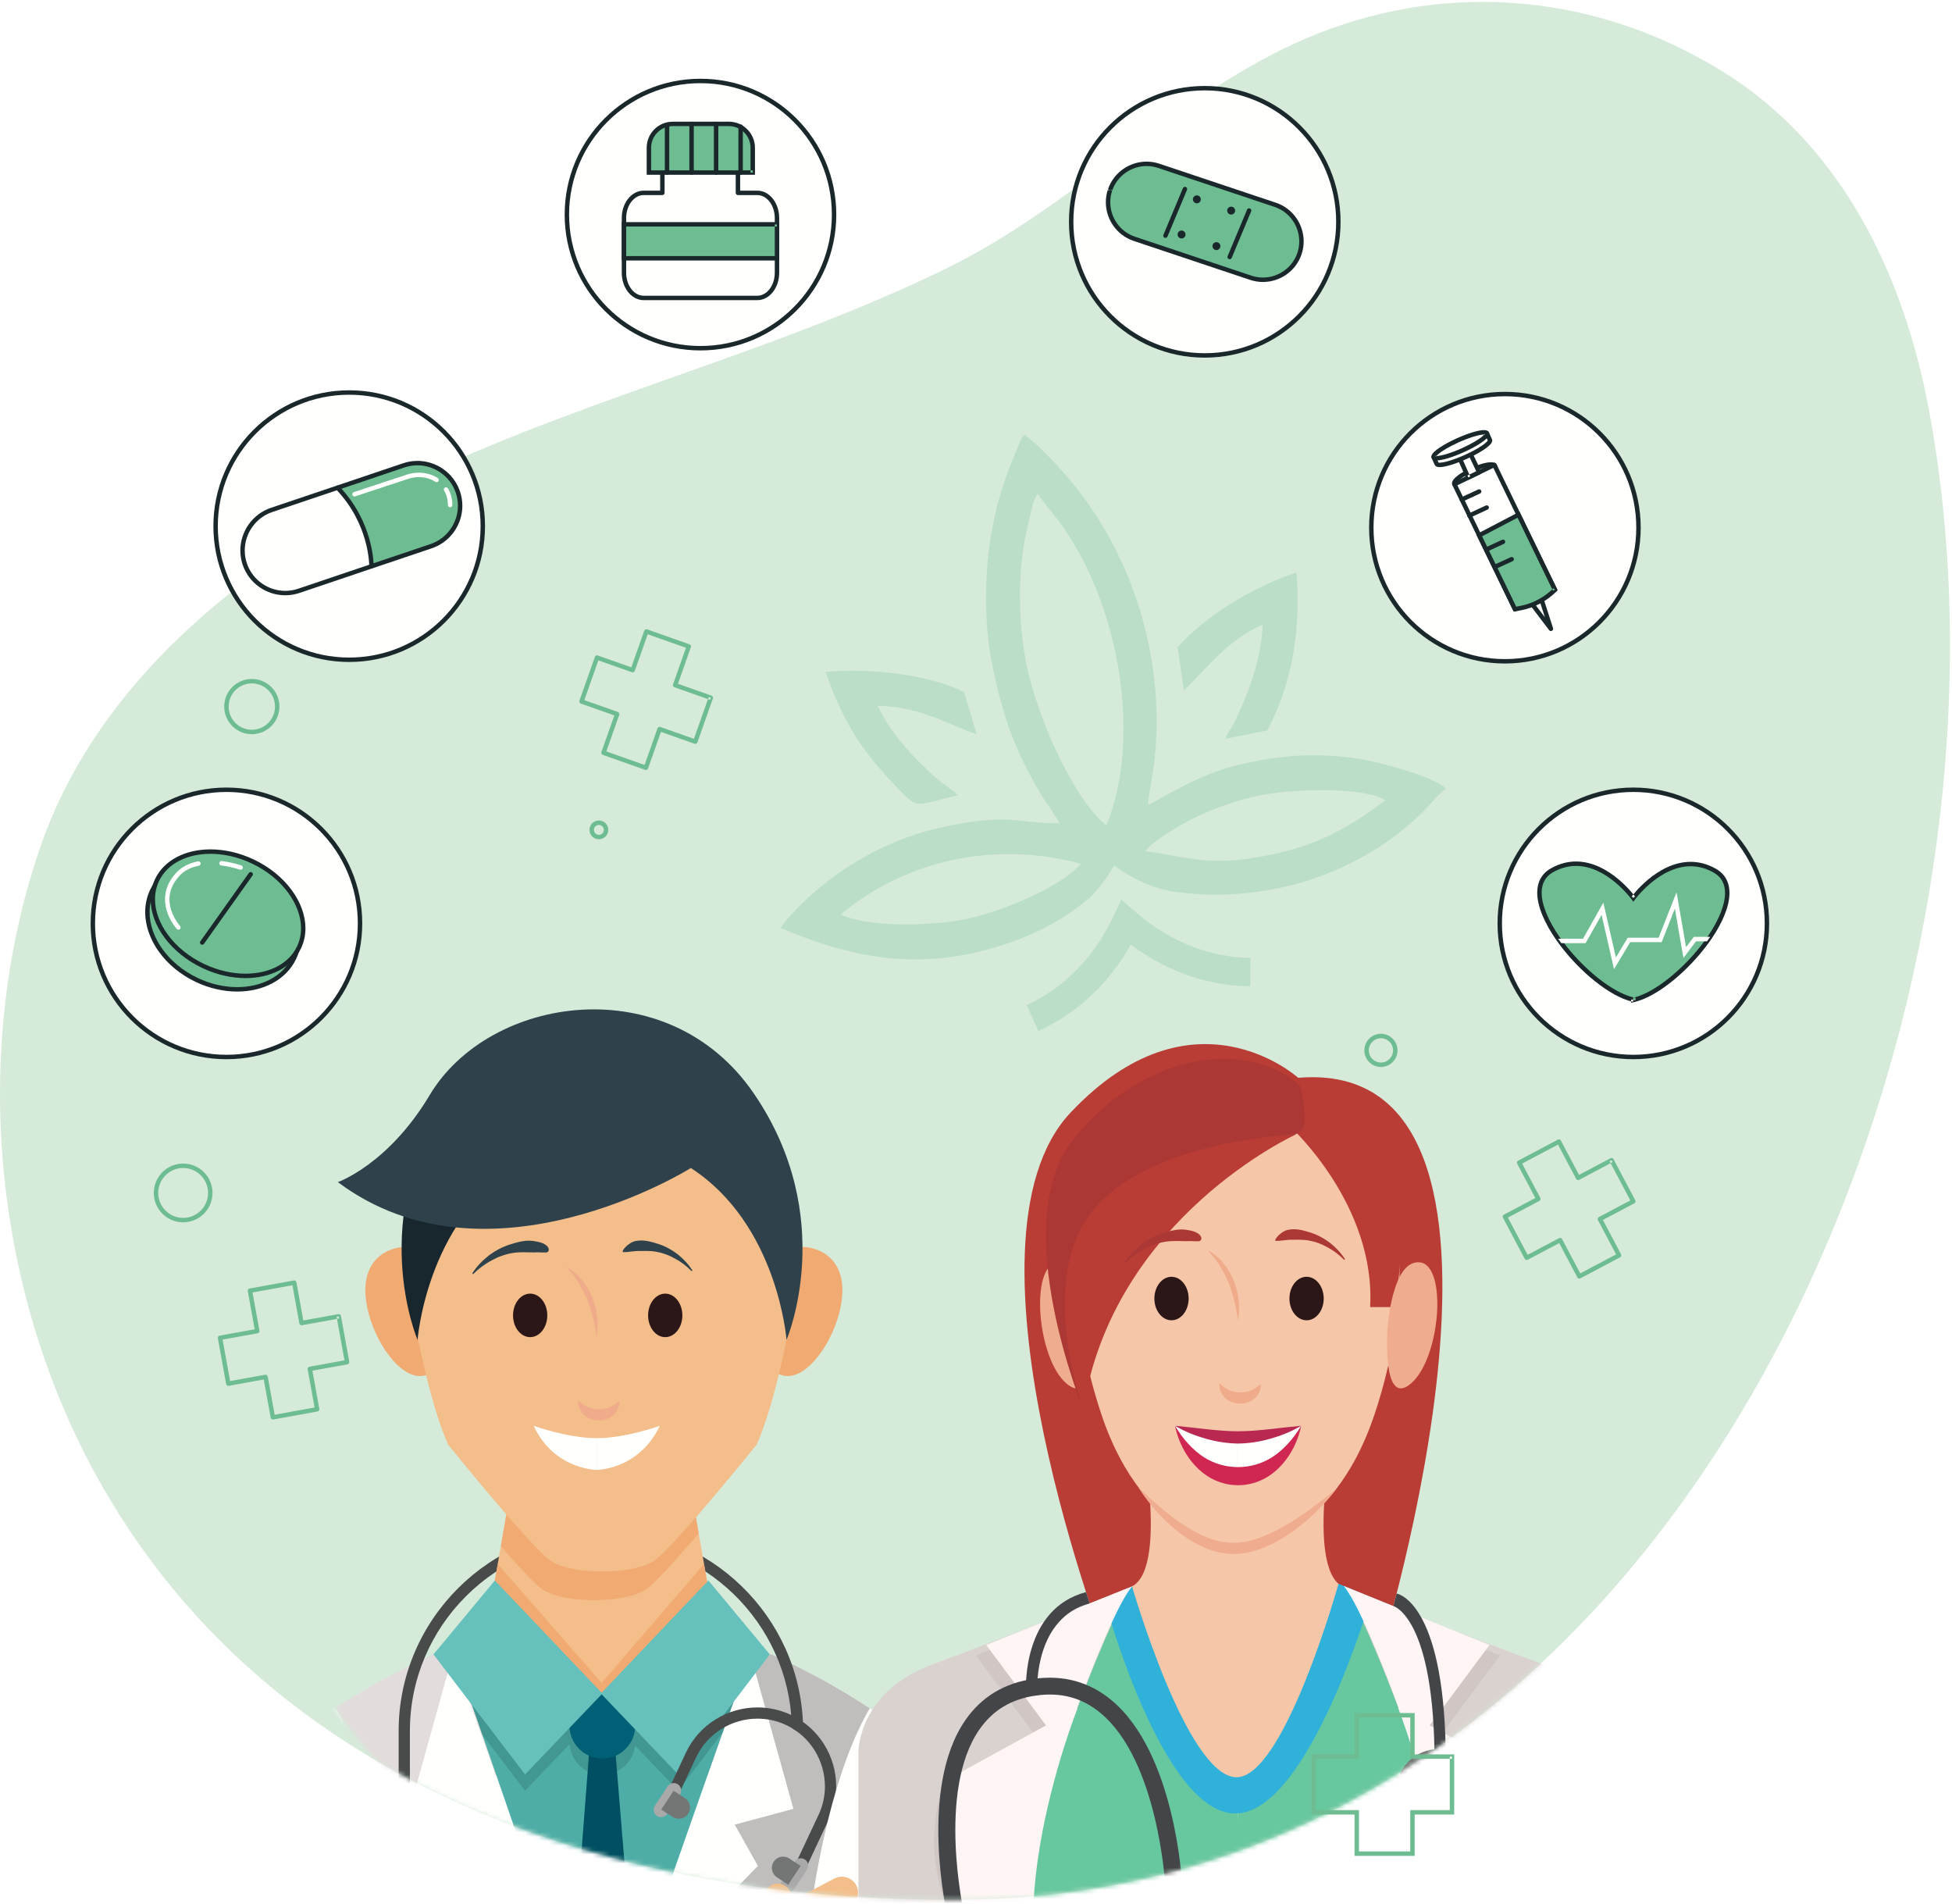 <?xml version="1.0" encoding="UTF-8"?>
<svg width="440px" height="429px" viewBox="0 0 440 429" version="1.1" xmlns="http://www.w3.org/2000/svg" xmlns:xlink="http://www.w3.org/1999/xlink">
    <title>Group 3</title>
    <defs>
        <path d="M213.789,427.695 C139.077,427.695 62.216,402.752 23.139,334.675 C7.94,308.196 -0.005,277.01 0,246.006 C0,227.092 2.965,208.245 9.044,190.576 C22.625,151.099 58.871,123.572 96.748,106.016 C134.626,88.46 175.703,78.443 213.213,60.114 C240.64,46.711 261.949,23.983 289.331,10.547 C303.721,3.485 318.98,0 334.179,0 C352.947,0 371.622,5.316 388.446,15.778 C415.126,32.371 429.067,61.396 434.755,91.711 C437.967,108.828 439.542,126.768 439.542,145.074 C439.528,276.136 358.616,426.01 217.771,427.671 C216.441,427.687 215.121,427.695 213.789,427.695" id="path-1"></path>
        <path d="M329,164.501 C329,255.352 255.352,329 164.501,329 C73.65,329 0,255.352 0,164.501 C0,73.65 73.65,0 164.501,0 C255.352,0 329,73.65 329,164.501" id="path-3"></path>
    </defs>
    <g id="Page-1" stroke="none" stroke-width="1" fill="none" fill-rule="evenodd">
        <g id="Group-3" transform="translate(-0, 0.432)">
            <g id="Group-8-Copy-3">
                <mask id="mask-2" fill="white">
                    <use xlink:href="#path-1"></use>
                </mask>
                <use id="Mask" fill="#D5EAD9" xlink:href="#path-1"></use>
                <g mask="url(#mask-2)" id="Group-8-Clipped">
                    <g transform="translate(45, 124.568)">
                        <mask id="mask-4" fill="white">
                            <use xlink:href="#path-3"></use>
                        </mask>
                        <g id="path-1"></g>
                        <g id="Group-8" mask="url(#mask-4)">
                            <g transform="translate(10.787, 102.475)" id="Group-7">
                                <g id="Group-3" fill-rule="nonzero">
                                    <g id="male" transform="translate(19.719, 0)">
                                        <path d="M98.35,145.366 C98.35,145.366 109.049,149.948 120.553,157.544 C120.553,157.544 111.335,171.366 106.019,220.721 C103.68,242.442 103.812,272.762 102.914,308.905 C102.914,308.905 97.109,318.213 60.276,318.213 C23.444,318.213 17.638,308.905 17.638,308.905 C16.715,271.764 16.917,243.025 14.493,221.071 C9.201,173.113 7.10542736e-15,157.544 7.10542736e-15,157.544 C11.504,149.948 22.202,145.366 22.202,145.366 L98.35,145.366" id="Fill-134" fill="#E3DCDC"></path>
                                        <polyline id="Fill-136" fill="#FFFFFE" points="38.054 169.576 24.884 193.025 53.591 222.55 38.054 169.576"></polyline>
                                        <polyline id="Fill-137" fill="#FFFFFE" points="26.576 145.366 16.879 180.169 41.239 186.719 26.576 145.366"></polyline>
                                        <path d="M102.914,308.905 C103.837,271.764 103.595,242.675 106.019,220.721 C111.312,172.765 120.553,157.544 120.553,157.544 C109.049,149.948 98.35,145.366 98.35,145.366 L60.276,145.366 L60.276,318.213 C97.109,318.213 102.914,308.905 102.914,308.905" id="Fill-138" fill="#C0BEBD"></path>
                                        <polyline id="Fill-139" fill="#FFFFFE" points="82.162 169.576 95.331 193.025 66.624 222.55 82.162 169.576"></polyline>
                                        <polyline id="Fill-140" fill="#FFFFFE" points="93.641 145.366 103.337 180.169 78.976 186.719 93.641 145.366"></polyline>
                                        <polyline id="Fill-141" fill="#4EADA7" points="90.522 154.008 59.939 240.964 29.963 154.008 59.939 141.817 90.522 154.008"></polyline>
                                        <path d="M70.996,146.225 L60.108,157.669 L49.185,146.19 L29.963,154.008 L33.227,163.477 L42.849,176.087 L52.883,165.584 C53.143,169.438 56.35,172.485 60.276,172.485 C64.092,172.485 67.231,169.609 67.647,165.911 L77.368,176.087 L87.363,162.985 L90.522,154.008 L70.996,146.225" id="Fill-142" fill="#429793"></path>
                                        <polyline id="Fill-143" fill="#004F62" points="53.153 221.278 59.939 240.964 67.491 219.49 62.83 162.67 57.655 162.655 53.153 221.278"></polyline>
                                        <path d="M105.506,161.244 C104.776,136.824 84.566,117.093 59.939,117.088 C34.858,117.093 14.358,137.56 14.353,162.598 L14.353,182.779 C14.353,183.478 14.921,184.045 15.621,184.045 C16.321,184.045 16.889,183.478 16.889,182.779 L16.889,162.598 C16.889,150.781 21.729,140.041 29.536,132.246 C37.345,124.453 48.101,119.62 59.939,119.62 C83.18,119.615 102.29,138.275 102.969,161.319 C102.99,162.018 103.575,162.567 104.275,162.547 C104.975,162.525 105.525,161.943 105.506,161.244" id="Fill-144" fill="#494B4B"></path>
                                        <polyline id="Fill-145" fill="#F4BE8A" points="87.134 147.599 60.276 161.415 32.745 147.599 41.741 96.004 78.136 96.004 87.134 147.599"></polyline>
                                        <polyline id="Fill-146" fill="#F0AA72" points="60.108 151.79 36.689 124.978 32.745 147.599 60.276 161.415 87.134 147.599 83.189 124.983 60.108 151.79"></polyline>
                                        <path d="M67.697,161.415 C67.697,165.506 64.374,168.821 60.276,168.821 C56.179,168.821 52.857,165.506 52.857,161.415 C52.857,157.323 56.179,154.008 60.276,154.008 C64.374,154.008 67.697,157.323 67.697,161.415" id="Fill-147" fill="#006076"></path>
                                        <path d="M78.136,96.004 L41.741,96.004 L37.388,120.971 C40.925,125.031 44.273,128.682 46.194,130.286 C49.83,133.32 58.44,133.122 58.44,133.122 C58.44,133.122 67.051,133.32 70.686,130.286 C73.056,128.308 77.598,123.216 81.985,118.077 L78.136,96.004" id="Fill-148" fill="#F0AA72"></path>
                                        <path d="M26.492,66.282 C28.063,74.254 25.154,81.537 19.994,82.55 C14.836,83.563 8.793,74.934 7.223,66.961 C5.653,58.988 9.151,54.693 14.309,53.681 C19.468,52.669 24.922,58.31 26.492,66.282" id="Fill-149" fill="#F0AA72"></path>
                                        <path d="M94.736,66.282 C93.166,74.254 96.074,81.537 101.234,82.55 C106.393,83.563 112.435,74.934 114.005,66.961 C115.575,58.988 112.079,54.693 106.919,53.681 C101.762,52.669 96.306,58.31 94.736,66.282" id="Fill-150" fill="#F0AA72"></path>
                                        <path d="M60.276,7.342 C84.812,7.342 104.347,30.856 104.347,59.863 C104.347,59.863 100.864,84.899 95.053,98.082 C95.053,98.082 77.998,119.259 72.523,123.828 C68.887,126.864 60.276,126.666 60.276,126.666 C60.276,126.666 51.666,126.864 48.03,123.828 C42.556,119.259 25.501,98.082 25.501,98.082 C19.69,84.899 16.207,59.863 16.207,59.863 C16.207,30.856 35.742,7.342 60.276,7.342" id="Fill-151" fill="#F4BE8A"></path>
                                        <path d="M26.094,18.803 C6.76,46.874 18.619,74.484 18.619,74.484 C18.619,74.484 20.554,48.462 40.183,35.751 L26.094,18.803" id="Fill-152" fill="#18272E"></path>
                                        <path d="M101.786,74.484 C101.786,74.484 99.851,48.462 80.221,35.751 C80.221,35.751 34.598,64.351 0.647,38.928 C0.647,38.928 12.008,34.971 21.336,19.333 C34.796,-3.233 74.978,-9.267 94.311,18.803 C113.644,46.874 101.786,74.484 101.786,74.484" id="Fill-153" fill="#2F424C"></path>
                                        <polyline id="Fill-154" fill="#66C0BC" points="36.039 128.71 60.276 154.182 42.849 172.423 22.202 145.366 36.039 128.71"></polyline>
                                        <polyline id="Fill-155" fill="#66C0BC" points="84.177 128.71 59.939 154.182 77.368 172.423 98.014 145.366 84.177 128.71"></polyline>
                                        <path d="M106.088,193.695 L111.302,182.595 C112.438,180.177 112.977,177.621 112.977,175.104 C112.977,168.424 109.189,161.997 102.751,158.982 C100.33,157.847 97.768,157.309 95.247,157.309 C88.557,157.309 82.12,161.091 79.099,167.519 L75.22,175.775 C74.923,176.408 75.196,177.162 75.83,177.459 C76.464,177.755 77.218,177.483 77.516,176.85 L81.394,168.593 C83.976,163.09 89.505,159.843 95.247,159.841 C97.408,159.843 99.596,160.301 101.674,161.273 C107.185,163.851 110.439,169.371 110.441,175.104 C110.439,177.262 109.98,179.446 109.006,181.521 L103.792,192.62 C103.495,193.253 103.768,194.007 104.402,194.304 C105.036,194.601 105.792,194.329 106.088,193.696" id="Fill-156" fill="#494B4B"></path>
                                        <path d="M72.596,181.774 L72.596,181.774 C71.828,181.27 71.611,180.233 72.114,179.466 L74.973,175.111 C75.476,174.346 76.516,174.13 77.283,174.631 C78.052,175.134 78.267,176.172 77.765,176.938 L74.907,181.293 C74.404,182.059 73.363,182.275 72.596,181.774" id="Fill-157" fill="#AAA9A9"></path>
                                        <path d="M76.331,176.083 L78.895,177.759 C80.063,178.523 80.391,180.101 79.627,181.267 C78.861,182.433 77.279,182.763 76.111,181.998 L73.548,180.322 L76.331,176.083" id="Fill-158" fill="#747675"></path>
                                        <path d="M105.912,191.575 L105.912,191.575 C106.681,192.077 106.897,193.115 106.394,193.881 L103.536,198.237 C103.033,199.003 101.992,199.219 101.225,198.718 C100.458,198.214 100.241,197.177 100.743,196.41 L103.602,192.055 C104.105,191.288 105.145,191.073 105.912,191.575" id="Fill-159" fill="#AAA9A9"></path>
                                        <path d="M102.178,197.266 L99.615,195.59 C98.447,194.825 98.117,193.246 98.882,192.08 C99.648,190.914 101.229,190.587 102.397,191.349 L104.96,193.025 L102.178,197.266" id="Fill-160" fill="#747675"></path>
                                    </g>
                                    <g id="Group" transform="translate(0, 157.544)" fill="#FFFFFE">
                                        <path d="M19.719,0 C19.719,0 0,7.996 0,36.319 C0,74.753 5.155,91.044 10.78,96.183 C18.404,103.146 26.761,104.241 33.277,85.7 C38.523,70.773 27.24,8.499 19.719,0" id="Fill-163"></path>
                                        <path d="M140.268,0 C140.268,0 159.989,7.996 159.989,36.319 C159.989,74.753 154.834,91.044 149.207,96.183 C141.584,103.146 133.58,102.306 127.293,88.685 C121.663,76.49 126.765,22.695 140.268,0" id="Fill-166"></path>
                                    </g>
                                </g>
                                <g id="female-copy" transform="translate(50.655, 7.825)" fill-rule="nonzero">
                                    <path d="M186.173,7.594 C186.173,7.594 162.53,-13.9 134.875,15.434 C107.218,44.767 143.545,138.41 143.545,138.41 L204.346,138.41 C204.346,138.41 246.539,2.565 186.173,7.594" id="Fill-70" fill="#B93D35"></path>
                                    <path d="M237.09,140.032 L237.606,225.983 L170.094,225.983 L172.743,170.482 L185.043,160.995 L198.804,124.577 C198.804,124.577 233.087,138.454 237.09,140.032 Z" id="Fill-72" fill="#67C79E"></path>
                                    <path d="M108.082,140.032 L107.568,225.983 L175.078,225.983 L172.429,170.482 L160.129,160.995 L146.368,124.577 C146.368,124.577 112.085,138.454 108.082,140.032 Z" id="Fill-73" fill="#67C79E"></path>
                                    <path d="M197.208,122.525 C197.208,122.525 240.864,209.945 208.254,225.983 L258.12,225.983 L258.12,159.476 C258.12,159.476 258.221,145.948 241.34,139.77 C224.46,133.593 197.208,122.525 197.208,122.525" id="Fill-74" fill="#DAD2CF"></path>
                                    <path d="M232.865,177.744 C232.865,177.744 250.25,212.01 231.116,225.983 L207.636,225.983 C207.636,225.983 227.166,212.308 223.505,180.226 L232.865,177.744" id="Fill-75" fill="#FEF5F4"></path>
                                    <path d="M207.636,225.983 C207.82,225.846 208.002,225.708 208.181,225.566 C207.832,225.846 207.636,225.983 207.636,225.983 M210.549,223.427 C219.721,213.937 220.369,197.526 218.491,182.827 C220.43,192.954 221.089,202.712 219.319,210.593 C216.499,216.783 212.982,220.995 210.549,223.427" id="Fill-76" fill="#0087BB"></path>
                                    <path d="M219.319,210.593 C221.089,202.712 220.43,192.954 218.491,182.827 C216.383,166.342 211.099,152.011 211.099,152.011 L211.221,152.077 C213.125,157.228 214.415,160.995 214.415,160.995 L218.199,155.905 L239.334,167.5 C242.106,177.39 241.266,186.106 238.513,193.583 C236.384,184.681 232.865,177.744 232.865,177.744 L223.505,180.226 C224.996,193.298 222.639,203.314 219.319,210.593" id="Fill-77" fill="#D0C7C4"></path>
                                    <path d="M207.636,225.983 L207.636,225.983 C207.636,225.983 207.832,225.846 208.181,225.566 C209.027,224.901 209.816,224.187 210.549,223.427 C212.982,220.995 216.499,216.783 219.319,210.593 C222.639,203.314 224.996,193.298 223.505,180.226 L232.865,177.744 C232.865,177.744 236.384,184.681 238.513,193.583 C230.727,214.729 207.636,225.983 207.636,225.983" id="Fill-78" fill="#EEE2DF"></path>
                                    <path d="M214.415,160.995 C214.415,160.995 213.125,157.228 211.221,152.077 C208.528,144.797 204.61,134.754 201.372,128.67 C201.736,127.547 202.025,126.624 202.232,125.952 L231.684,137.769 L214.415,160.995" id="Fill-79" fill="#D0C7C4"></path>
                                    <path d="M207.636,225.983 C207.636,225.983 247.576,202.996 236.965,165.135 L208.73,149.646 C208.73,149.646 231.776,208.088 207.636,225.983" id="Fill-80" fill="#FEF5F4"></path>
                                    <path d="M172.561,89.384 L150.442,85.371 C150.442,85.371 157.116,117.793 148.737,122.212 C139.743,126.953 103.832,139.77 103.832,139.77 L143.073,127.259 L165.585,169.149 L172.561,169.149 L179.989,166.867 L196.98,128.298 C196.98,128.298 205.115,126.953 196.121,122.212 C187.741,117.793 194.416,85.371 194.416,85.371 L172.297,89.384 L172.561,89.384" id="Fill-81" fill="#F5C6A8"></path>
                                    <path d="M147.964,122.525 C147.964,122.525 104.395,209.945 137.004,225.983 L87.054,225.983 L87.054,159.476 C87.054,159.476 86.952,145.948 103.832,139.77 C120.714,133.593 147.964,122.525 147.964,122.525" id="Fill-82" fill="#DAD2CF"></path>
                                    <path d="M112.307,177.744 C112.307,177.744 94.923,212.01 114.057,225.983 L137.45,225.983 C137.45,225.983 118.007,212.308 121.669,180.226 L112.307,177.744" id="Fill-83" fill="#FEF5F4"></path>
                                    <path d="M172.606,7.594 C136.4,7.594 129.556,46.204 141.702,83.088 C151.651,113.299 172.606,113.681 172.606,113.681 C172.606,113.681 193.563,113.299 203.51,83.088 C215.657,46.204 208.814,7.594 172.606,7.594" id="Fill-84" fill="#F5C6A8"></path>
                                    <path d="M142.454,125.087 C142.454,125.087 155.449,173.385 172.004,173.385 C188.561,173.385 202.61,124.689 202.61,124.689 L195.273,121.622 C195.273,121.622 183.073,165.226 172.297,165.226 C161.122,165.226 148.737,122.212 148.737,122.212 L142.454,125.087" id="Fill-85" fill="#30B1DA"></path>
                                    <path d="M137.45,225.983 C137.45,225.983 137.303,225.88 137.036,225.669 C137.173,225.775 137.31,225.879 137.45,225.983 M134.203,223.074 C131.868,220.664 128.679,216.718 126.045,211.078 C124.233,203.533 124.709,194.195 126.44,184.445 C124.819,198.533 125.682,213.888 134.203,223.074" id="Fill-86" fill="#0087BB"></path>
                                    <path d="M126.045,211.078 C122.627,203.761 120.143,193.59 121.669,180.226 L112.307,177.744 C112.307,177.744 108.782,184.692 106.654,193.607 C103.902,186.124 103.063,177.402 105.839,167.5 L126.974,155.905 L130.758,160.995 C130.758,160.995 132.048,157.228 133.953,152.077 L134.073,152.011 C134.073,152.011 128.415,167.291 126.44,184.445 C124.709,194.195 124.233,203.533 126.045,211.078" id="Fill-87" fill="#D0C7C4"></path>
                                    <path d="M137.45,225.983 C137.45,225.983 114.425,214.737 106.654,193.607 C108.782,184.692 112.307,177.744 112.307,177.744 L121.669,180.226 C120.143,193.59 122.627,203.761 126.045,211.078 C128.679,216.718 131.868,220.664 134.203,223.074 C135.066,224.005 136.01,224.873 137.036,225.669 C137.303,225.88 137.45,225.983 137.45,225.983" id="Fill-88" fill="#EEE2DF"></path>
                                    <path d="M143.607,129.037 C143.211,127.746 142.915,126.721 142.721,126.04 L146.368,124.577 C145.545,125.577 144.605,127.128 143.607,129.037" id="Fill-89" fill="#29A8D4"></path>
                                    <path d="M130.758,160.995 L113.489,137.769 L142.721,126.04 C142.915,126.721 143.211,127.746 143.607,129.037 C140.406,135.152 136.59,144.942 133.953,152.077 C132.048,157.228 130.758,160.995 130.758,160.995" id="Fill-90" fill="#D0C7C4"></path>
                                    <path d="M185.509,8.638 L184.659,18.864 C184.659,18.864 203.683,36.341 202.403,59.263 L207.714,59.263 C207.714,59.263 218.147,18.375 185.509,8.638" id="Fill-91" fill="#B93D35"></path>
                                    <path d="M206.327,63.935 C206.327,63.935 207.339,48.507 213.605,49.19 C219.872,49.872 218.261,70.802 211.604,76.489 C204.946,82.176 206.327,63.935 206.327,63.935" id="Fill-92" fill="#F0AC8E"></path>
                                    <path d="M139.221,63.935 C139.221,63.935 138.21,48.507 131.943,49.19 C125.676,49.872 127.286,70.802 133.944,76.489 C140.602,82.176 139.221,63.935 139.221,63.935" id="Fill-93" fill="#F0AC8E"></path>
                                    <path d="M182.242,21.625 C182.242,21.625 143.96,39.644 137.732,82.291 C137.732,82.291 120.726,40.79 135.085,22.039 C149.444,3.288 173.253,-2.193 186.608,9.319 C186.608,9.319 188.032,14.292 187.622,17.843 C187.377,19.973 185.821,20.271 182.242,21.625" id="Fill-94" fill="#AB3834"></path>
                                    <path d="M185.69,20.351 C185.69,20.351 144.486,39.075 137.732,82.291 C137.732,82.291 126.978,52.748 140.158,37.151 C153.336,21.553 185.69,20.351 185.69,20.351" id="Fill-95" fill="#B93D35"></path>
                                    <path d="M137.45,225.983 C137.45,225.983 97.596,202.996 108.206,165.135 L136.442,149.646 C136.442,149.646 113.31,208.088 137.45,225.983" id="Fill-96" fill="#FEF5F4"></path>
                                    <path d="M148.737,122.212 L115.857,135.402 L133.126,158.63 C133.126,158.63 143.367,128.728 148.737,122.212" id="Fill-97" fill="#FEF5F4"></path>
                                    <path d="M158.415,86.014 C158.415,86.014 166.063,88.804 172.651,88.804 L172.651,95.955 C172.651,95.955 163.032,95.955 158.415,86.014" id="Fill-98" fill="#FFFFFE"></path>
                                    <path d="M13.849,86.014 C13.849,86.014 21.497,88.804 28.085,88.804 L28.085,95.955 C28.085,95.955 18.466,95.955 13.849,86.014" id="Fill-98-Copy" fill="#FFFFFE"></path>
                                    <path d="M186.86,86.014 C186.86,86.014 179.212,88.804 172.624,88.804 L172.624,95.955 C172.624,95.955 182.134,95.955 186.86,86.014" id="Fill-99" fill="#FFFFFE"></path>
                                    <path d="M42.294,86.014 C42.294,86.014 34.646,88.804 28.058,88.804 L28.058,95.955 C28.058,95.955 37.568,95.955 42.294,86.014" id="Fill-99-Copy" fill="#FFFFFE"></path>
                                    <path d="M158.415,86.014 C160.284,89.159 162.517,91.539 164.934,93.104 C167.365,94.638 169.975,95.314 172.633,95.332 C175.29,95.303 177.9,94.628 180.329,93.09 C182.748,91.525 184.982,89.149 186.86,86.014 C186.038,90.002 184.009,93.522 181.431,95.874 C178.854,98.288 175.693,99.4 172.636,99.417 C169.577,99.401 166.415,98.291 163.839,95.879 C161.259,93.523 159.233,90.003 158.415,86.014" id="Fill-100" fill="#CF2752"></path>
                                    <path d="M158.415,86.014 C160.839,86.232 163.217,86.536 165.586,86.796 C167.952,87.034 170.306,87.266 172.637,87.252 C174.968,87.26 177.321,87.027 179.689,86.789 C182.056,86.528 184.434,86.227 186.86,86.014 C184.628,87.35 182.287,88.257 179.911,88.93 C177.534,89.615 175.102,89.98 172.638,90.022 C170.173,89.979 167.742,89.615 165.364,88.928 C162.988,88.256 160.647,87.348 158.415,86.014" id="Fill-101" fill="#B82850"></path>
                                    <path d="M161.49,57.34 C161.49,60.047 159.762,62.242 157.629,62.242 C155.494,62.242 153.766,60.047 153.766,57.34 C153.766,54.633 155.494,52.438 157.629,52.438 C159.762,52.438 161.49,54.633 161.49,57.34" id="Fill-102" fill="#2B1618"></path>
                                    <path d="M16.924,61.138 C16.924,63.845 15.196,66.04 13.063,66.04 C10.929,66.04 9.2,63.845 9.2,61.138 C9.2,58.431 10.929,56.236 13.063,56.236 C15.196,56.236 16.924,58.431 16.924,61.138" id="Fill-102-Copy" fill="#2B1618"></path>
                                    <path d="M191.935,57.34 C191.935,60.047 190.207,62.242 188.074,62.242 C185.941,62.242 184.212,60.047 184.212,57.34 C184.212,54.633 185.941,52.438 188.074,52.438 C190.207,52.438 191.935,54.633 191.935,57.34" id="Fill-103" fill="#2B1618"></path>
                                    <path d="M47.369,61.138 C47.369,63.845 45.641,66.04 43.508,66.04 C41.375,66.04 39.647,63.845 39.647,61.138 C39.647,58.431 41.375,56.236 43.508,56.236 C45.641,56.236 47.369,58.431 47.369,61.138" id="Fill-103-Copy" fill="#2B1618"></path>
                                    <path d="M147.102,49.166 C148.057,47.637 149.325,46.323 150.757,45.181 C152.21,44.07 153.869,43.176 155.66,42.603 C157.432,42.053 159.372,41.506 161.259,41.904 C165.095,42.437 164.73,44.612 163.557,44.428 C162.691,44.467 161.873,44.337 161.049,44.412 C159.427,44.409 157.805,44.271 156.165,44.552 C154.536,44.823 152.934,45.403 151.449,46.232 C149.937,47.021 148.539,48.083 147.306,49.312 L147.102,49.166" id="Fill-104" fill="#AB3834"></path>
                                    <path d="M0,51.698 C0.955,50.169 2.223,48.855 3.655,47.713 C5.108,46.602 6.767,45.708 8.559,45.135 C10.33,44.585 12.27,44.038 14.157,44.436 C17.993,44.969 17.628,47.144 16.455,46.96 C15.589,46.999 14.771,46.869 13.947,46.944 C12.325,46.941 10.703,46.803 9.063,47.084 C7.434,47.355 5.832,47.935 4.347,48.764 C2.836,49.553 1.437,50.615 0.204,51.844 L0,51.698" id="Fill-104-Copy" fill="#2F424C"></path>
                                    <path d="M196.55,48.629 C195.446,47.51 194.192,46.541 192.833,45.817 C191.5,45.056 190.058,44.521 188.59,44.264 C187.112,43.996 185.646,44.109 184.183,44.099 C183.255,44.142 181.974,44.396 181.192,44.353 C180.415,44.362 182.314,42.08 184.012,41.834 C185.719,41.49 187.465,41.997 189.06,42.508 C190.673,43.038 192.163,43.858 193.467,44.874 C194.75,45.914 195.885,47.111 196.735,48.497 L196.55,48.629" id="Fill-105" fill="#AB3834"></path>
                                    <path d="M45.731,48.349 C44.398,47.588 42.956,47.053 41.488,46.796 C40.01,46.528 38.545,46.641 37.081,46.631 C36.153,46.674 34.872,46.928 34.09,46.885 C33.314,46.894 35.212,44.612 36.91,44.366 C38.617,44.022 40.363,44.529 41.958,45.04 C43.571,45.57 45.061,46.39 46.365,47.406 C47.648,48.446 48.783,49.643 49.633,51.029 L49.448,51.161 C48.345,50.042 47.09,49.073 45.731,48.349 Z" id="Fill-105-Copy" fill="#2F424C"></path>
                                    <path d="M173.171,81.022 C173.114,81.022 173.057,81.022 173.001,81.02 C171.782,80.998 170.466,80.53 169.61,79.627 C168.754,78.745 168.287,77.586 168.42,76.452 C169.259,77.194 170.022,77.734 170.785,78.045 C171.53,78.38 172.254,78.469 173.036,78.491 C173.043,78.491 173.049,78.491 173.055,78.491 C174.63,78.491 175.996,78.117 177.712,76.623 C177.86,77.763 177.355,78.947 176.441,79.788 C175.566,80.598 174.327,81.022 173.171,81.022" id="Fill-106" fill="#F0AB8A"></path>
                                    <path d="M28.605,84.82 C28.548,84.82 28.491,84.82 28.435,84.818 C27.216,84.796 25.9,84.328 25.044,83.425 C24.188,82.543 23.721,81.384 23.855,80.25 C24.693,80.992 25.456,81.532 26.22,81.843 C26.964,82.178 27.688,82.267 28.471,82.289 C28.477,82.289 28.483,82.289 28.49,82.289 C30.065,82.289 31.43,81.915 33.146,80.421 C33.294,81.561 32.79,82.745 31.875,83.586 C31,84.396 29.762,84.82 28.605,84.82" id="Fill-106-Copy" fill="#F0AB8A"></path>
                                    <path d="M172.651,62.242 C172.477,61.498 172.383,60.761 172.244,60.034 C172.07,59.313 171.974,58.585 171.774,57.881 C171.438,56.458 170.986,55.08 170.462,53.737 C169.349,51.08 167.855,48.582 165.736,46.444 C167.119,47.085 168.288,48.139 169.27,49.312 C170.262,50.492 171.028,51.847 171.636,53.26 C172.175,54.699 172.6,56.186 172.748,57.707 C172.87,58.461 172.835,59.229 172.865,59.984 C172.832,60.742 172.759,61.498 172.651,62.242" id="Fill-107" fill="#F0AB8A"></path>
                                    <path d="M28.085,66.04 C27.911,65.296 27.817,64.559 27.678,63.832 C27.504,63.111 27.408,62.383 27.209,61.679 C26.873,60.256 26.42,58.878 25.896,57.535 C24.783,54.878 23.289,52.38 21.17,50.242 C22.554,50.884 23.723,51.937 24.704,53.11 C25.696,54.29 26.462,55.645 27.071,57.058 C27.61,58.497 28.034,59.984 28.183,61.505 C28.304,62.259 28.269,63.027 28.299,63.782 C28.266,64.54 28.193,65.296 28.085,66.04" id="Fill-107-Copy" fill="#F0AB8A"></path>
                                    <path d="M150.083,99.765 C153.281,102.951 156.655,105.896 160.304,108.324 C162.155,109.492 164.044,110.563 166.035,111.317 C168.026,112.058 170.079,112.465 172.121,112.374 C174.172,112.357 176.238,111.732 178.23,110.96 C180.251,110.223 182.163,109.144 184.059,108.031 C187.835,105.758 191.382,103.025 194.853,100.138 C192.139,103.758 188.879,106.993 185.153,109.678 C183.303,111.042 181.303,112.229 179.15,113.174 C176.998,114.089 174.686,114.825 172.221,114.903 C169.771,114.965 167.335,114.451 165.146,113.536 C162.98,112.564 160.97,111.352 159.154,109.923 C155.536,107.056 152.47,103.612 150.083,99.765" id="Fill-108" fill="#F0AC8E"></path>
                                    <path d="M196.436,122.108 L229.315,135.402 L212.046,158.63 C212.046,158.63 201.806,128.625 196.436,122.108" id="Fill-109" fill="#FEF5F4"></path>
                                    <path d="M115.018,210.547 C112.594,210.547 110.358,208.363 109.786,205.319 C107.753,194.511 102.355,165.803 112.3,151.995 C115.318,147.803 119.532,145.305 124.824,144.568 L124.999,145.822 C120.064,146.509 116.137,148.835 113.329,152.734 C103.702,166.102 109.027,194.424 111.032,205.085 C111.522,207.695 113.441,209.512 115.399,209.254 L130.211,207.194 L130.386,208.447 L115.574,210.509 C115.388,210.534 115.202,210.547 115.018,210.547" id="Fill-110" fill="#727472"></path>
                                    <path d="M109.062,198.489 C108.196,198.489 107.414,197.895 107.211,197.017 C106.936,195.828 100.581,167.709 111.139,152.381 C114.774,147.107 119.976,143.964 126.603,143.043 C127.644,142.897 128.604,143.623 128.75,144.661 C128.894,145.699 128.169,146.659 127.128,146.803 C121.526,147.584 117.324,150.11 114.278,154.528 C104.666,168.474 110.853,195.887 110.917,196.162 C111.153,197.184 110.515,198.203 109.492,198.438 C109.347,198.473 109.204,198.489 109.062,198.489" id="Fill-111" fill="#434548"></path>
                                    <path d="M140.881,206.985 L140.706,205.732 L155.518,203.671 C157.475,203.399 158.818,201.113 158.576,198.469 C157.583,187.666 154.948,158.972 142.024,148.741 C138.256,145.756 133.844,144.592 128.906,145.279 L128.731,144.025 C134.021,143.286 138.76,144.54 142.812,147.747 C156.161,158.316 158.833,187.404 159.839,198.352 C160.143,201.673 158.321,204.56 155.692,204.925 L140.881,206.985" id="Fill-113" fill="#727472"></path>
                                    <path d="M158.14,191.659 C157.133,191.659 156.292,190.87 156.241,189.855 C156.227,189.573 154.67,161.513 141.602,150.725 C137.464,147.307 132.732,146.022 127.128,146.803 C126.088,146.947 125.127,146.223 124.981,145.185 C124.836,144.147 125.562,143.187 126.603,143.043 C133.23,142.117 139.092,143.721 144.033,147.802 C158.389,159.664 159.981,188.446 160.041,189.666 C160.093,190.713 159.286,191.604 158.236,191.656 L158.14,191.659" id="Fill-114" fill="#434548"></path>
                                    <path d="M124.831,145.257 C124.822,145.077 124.082,127.244 138.358,123.499 L139.188,126.043 C126.878,129.272 127.357,144.973 127.365,145.133 L124.831,145.257" id="Fill-116" fill="#434548"></path>
                                    <path d="M219.458,161.98 L216.922,161.98 C216.922,129.307 207.738,126.668 207.65,126.643 L208.381,123.816 C209.501,124.072 219.458,127.319 219.458,161.98" id="Fill-117" fill="#434548"></path>
                                    <path d="M227.423,168.464 C227.423,173.754 223.127,178.043 217.826,178.043 C212.528,178.043 208.232,173.754 208.232,168.464 C208.232,163.174 212.528,158.884 217.826,158.884 C223.127,158.884 227.423,163.174 227.423,168.464" id="Fill-118" fill="#727472"></path>
                                    <path d="M223.535,168.464 C223.535,171.612 220.98,174.163 217.826,174.163 C214.675,174.163 212.118,171.612 212.118,168.464 C212.118,165.316 214.675,162.765 217.826,162.765 C220.98,162.765 223.535,165.316 223.535,168.464" id="Fill-119" fill="#9DA19E"></path>
                                </g>
                                <g id="Group-5" transform="translate(34.271, 195.461)" fill="#F4BE8A" fill-rule="nonzero">
                                    <g id="Group-4" transform="translate(69.831, 0)">
                                        <path d="M12.578,14.867 L12.578,14.867 C10.921,14.406 9.942,12.677 10.403,11.021 L12.402,3.846 C12.862,2.193 14.597,1.214 16.253,1.676 C17.911,2.136 18.889,3.866 18.429,5.521 L16.431,12.696 C15.969,14.349 14.235,15.328 12.578,14.867" id="Fill-170"></path>
                                        <path d="M4.742,16.696 L4.742,16.696 C3.867,14.891 4.629,12.698 6.438,11.823 L28.286,0.362 C30.095,-0.511 32.291,0.251 33.166,2.055 C34.041,3.861 33.279,6.054 31.471,6.928 L9.622,18.389 C7.814,19.262 5.617,18.502 4.742,16.696" id="Fill-172"></path>
                                    </g>
                                </g>
                            </g>
                        </g>
                    </g>
                </g>
            </g>
            <g id="Group-Copy" transform="translate(20.426, 17.313)">
                <path d="M55.936,278.901 L55.847,278.409 L47.946,279.84 L46.387,271.228 C46.363,271.098 46.288,270.981 46.179,270.906 C46.071,270.831 45.935,270.802 45.806,270.825 L35.824,272.633 C35.694,272.656 35.577,272.732 35.502,272.84 C35.427,272.948 35.397,273.084 35.421,273.214 L36.98,281.826 L29.079,283.257 C28.95,283.28 28.833,283.356 28.758,283.464 C28.683,283.572 28.653,283.708 28.676,283.838 L30.547,294.166 C30.596,294.438 30.856,294.618 31.128,294.569 L39.029,293.138 L40.589,301.75 C40.638,302.022 40.898,302.202 41.17,302.153 L51.151,300.345 C51.281,300.322 51.398,300.246 51.473,300.138 C51.548,300.03 51.577,299.894 51.554,299.764 L49.994,291.153 L57.895,289.722 C58.025,289.699 58.142,289.623 58.217,289.515 C58.292,289.407 58.322,289.271 58.298,289.141 L56.428,278.812 C56.405,278.682 56.329,278.565 56.221,278.49 C56.113,278.415 55.976,278.386 55.847,278.409 L55.936,278.901 L55.444,278.99 L57.225,288.827 L49.324,290.258 C49.194,290.281 49.077,290.357 49.002,290.465 C48.927,290.573 48.898,290.709 48.921,290.839 L50.481,299.45 L41.484,301.08 L39.924,292.468 C39.874,292.196 39.614,292.016 39.343,292.065 L31.442,293.496 L29.75,284.152 L37.651,282.721 C37.78,282.698 37.897,282.622 37.972,282.514 C38.047,282.406 38.077,282.27 38.054,282.14 L36.494,273.528 L45.492,271.898 L47.051,280.511 C47.075,280.64 47.15,280.757 47.258,280.832 C47.366,280.907 47.503,280.937 47.632,280.914 L56.025,279.393 L55.936,278.901 L55.444,278.99 L55.936,278.901" id="Fill-5" fill="#6EBD92"></path>
                <path d="M139.961,139.03 L132.39,136.355 L135.304,128.103 C135.348,127.979 135.341,127.84 135.284,127.721 C135.227,127.602 135.124,127.509 135,127.465 L125.435,124.087 C125.31,124.043 125.171,124.05 125.052,124.107 C124.934,124.164 124.841,124.268 124.797,124.392 L121.882,132.644 L114.311,129.97 C114.187,129.926 114.048,129.933 113.929,129.99 C113.81,130.047 113.717,130.15 113.673,130.275 L110.178,140.172 C110.086,140.432 110.222,140.718 110.482,140.809 L118.053,143.484 L115.138,151.736 C115.046,151.996 115.183,152.282 115.443,152.374 L125.008,155.753 C125.132,155.797 125.271,155.789 125.39,155.733 C125.509,155.676 125.602,155.572 125.646,155.448 L128.561,147.195 L136.132,149.87 C136.256,149.913 136.395,149.906 136.514,149.849 C136.633,149.792 136.726,149.689 136.77,149.565 L140.265,139.668 C140.357,139.407 140.221,139.122 139.961,139.03 L139.794,139.501 L139.323,139.335 L135.993,148.76 L128.422,146.086 C128.162,145.994 127.876,146.13 127.784,146.391 L124.869,154.643 L116.247,151.598 L119.162,143.345 C119.206,143.221 119.199,143.082 119.142,142.963 C119.085,142.844 118.982,142.751 118.858,142.707 L111.287,140.033 L114.45,131.079 L122.021,133.753 C122.145,133.797 122.284,133.79 122.403,133.733 C122.521,133.676 122.615,133.573 122.659,133.448 L125.573,125.196 L134.195,128.242 L131.28,136.494 C131.236,136.618 131.244,136.757 131.3,136.876 C131.357,136.995 131.461,137.088 131.585,137.132 L139.627,139.973 L139.794,139.501 L139.323,139.335 L139.794,139.501 L139.961,139.03 Z" id="Fill-6" fill="#6EBD92"></path>
                <path d="M342.835,243.714 L342.601,243.272 L335.505,247.028 L331.411,239.292 C331.349,239.176 331.242,239.087 331.116,239.048 C330.99,239.009 330.851,239.023 330.735,239.084 L321.769,243.83 C321.525,243.959 321.432,244.262 321.561,244.506 L325.655,252.241 L318.559,255.997 C318.315,256.126 318.222,256.429 318.351,256.673 L323.261,265.95 C323.323,266.067 323.43,266.156 323.556,266.194 C323.682,266.233 323.821,266.22 323.937,266.158 L331.033,262.402 L335.129,270.137 C335.258,270.381 335.56,270.474 335.804,270.345 L344.769,265.599 C345.013,265.47 345.106,265.167 344.977,264.923 L340.883,257.188 L347.979,253.432 C348.095,253.37 348.184,253.263 348.223,253.137 C348.262,253.011 348.249,252.872 348.187,252.756 L343.277,243.48 C343.215,243.363 343.108,243.274 342.982,243.236 C342.856,243.197 342.717,243.21 342.601,243.272 L342.835,243.714 L342.393,243.947 L347.069,252.782 L339.973,256.538 C339.729,256.667 339.636,256.97 339.765,257.214 L343.859,264.949 L335.778,269.227 L331.683,261.492 C331.554,261.248 331.251,261.155 331.007,261.284 L323.911,265.041 L319.469,256.647 L326.565,252.891 C326.681,252.829 326.77,252.722 326.809,252.596 C326.848,252.47 326.835,252.331 326.773,252.215 L322.679,244.48 L330.761,240.202 L334.855,247.938 C334.917,248.054 335.024,248.143 335.15,248.182 C335.276,248.22 335.415,248.207 335.531,248.146 L343.069,244.155 L342.835,243.714 L342.393,243.947 L342.835,243.714" id="Fill-7" fill="#6EBD92"></path>
                <path d="M26.978,251.097 L26.478,251.097 C26.478,252.651 25.85,254.053 24.832,255.071 C23.814,256.089 22.412,256.717 20.859,256.717 C19.305,256.717 17.903,256.089 16.884,255.071 C15.866,254.053 15.239,252.651 15.238,251.097 C15.239,249.544 15.866,248.142 16.884,247.123 C17.903,246.105 19.305,245.477 20.859,245.477 C22.412,245.477 23.814,246.105 24.832,247.123 C25.85,248.142 26.478,249.544 26.478,251.097 L27.478,251.097 C27.478,247.441 24.515,244.478 20.859,244.477 C17.202,244.478 14.239,247.441 14.238,251.097 C14.239,254.754 17.202,257.717 20.859,257.717 C24.515,257.717 27.478,254.753 27.478,251.097 L26.978,251.097" id="Fill-8" fill="#6EBD92"></path>
                <path d="M116.187,169.279 L115.687,169.279 C115.686,169.897 115.186,170.396 114.568,170.398 C113.951,170.396 113.451,169.897 113.45,169.279 C113.451,168.662 113.951,168.162 114.568,168.161 C115.186,168.162 115.686,168.662 115.687,169.279 L116.687,169.279 C116.687,168.109 115.739,167.161 114.568,167.161 C113.398,167.161 112.451,168.109 112.45,169.279 C112.451,170.449 113.398,171.397 114.568,171.398 C115.739,171.397 116.687,170.449 116.687,169.279 L116.187,169.279" id="Fill-9" fill="#6EBD92"></path>
                <path d="M42.062,141.489 L41.562,141.489 C41.562,142.933 40.978,144.236 40.032,145.183 C39.085,146.129 37.782,146.712 36.338,146.713 C34.894,146.712 33.591,146.129 32.644,145.183 C31.698,144.236 31.115,142.933 31.114,141.489 C31.115,140.045 31.698,138.742 32.644,137.795 C33.591,136.849 34.894,136.265 36.338,136.265 C37.782,136.265 39.085,136.849 40.032,137.795 C40.978,138.742 41.562,140.045 41.562,141.489 L42.562,141.489 C42.562,138.051 39.776,135.265 36.338,135.265 C32.9,135.265 30.115,138.051 30.114,141.489 C30.115,144.926 32.9,147.712 36.338,147.713 C39.776,147.712 42.562,144.926 42.562,141.489 L42.062,141.489" id="Fill-10" fill="#6EBD92"></path>
                <path d="M294.09,218.969 L293.59,218.969 C293.587,220.481 292.363,221.705 290.852,221.708 C289.339,221.705 288.116,220.481 288.113,218.969 C288.116,217.457 289.339,216.233 290.852,216.231 C292.363,216.233 293.587,217.457 293.59,218.969 L294.59,218.969 C294.59,216.904 292.916,215.231 290.852,215.231 C288.786,215.231 287.114,216.905 287.113,218.969 C287.114,221.034 288.786,222.707 290.852,222.708 C292.916,222.707 294.59,221.034 294.59,218.969 L294.09,218.969" id="Fill-11" fill="#6EBD92"></path>
                <polygon id="Fill-119" fill="#6EBD92" points="306.867 377.626 298.457 377.626 298.457 368.31 284.901 368.31 284.901 377.626 275.18 377.626 275.18 391.182 284.901 391.182 284.901 400.498 298.457 400.498 298.457 391.182 307.367 391.182 307.367 377.626 306.867 377.626 306.867 378.126 306.367 378.126 306.367 390.182 297.457 390.182 297.457 399.498 285.901 399.498 285.901 390.182 276.18 390.182 276.18 378.626 285.901 378.626 285.901 369.31 297.457 369.31 297.457 378.626 306.867 378.626 306.867 378.126 306.367 378.126 306.867 378.126"></polygon>
                <path d="M88.403,100.828 C88.403,117.46 74.92,130.942 58.289,130.942 C41.657,130.942 28.174,117.46 28.174,100.828 C28.174,84.196 41.657,70.713 58.289,70.713 C74.92,70.713 88.403,84.196 88.403,100.828" id="Fill-122" fill="#FFFFFE"></path>
                <path d="M87.903,100.828 C87.903,109.007 84.589,116.408 79.229,121.768 C73.868,127.128 66.468,130.442 58.289,130.442 C50.109,130.442 42.709,127.128 37.348,121.768 C31.988,116.408 28.675,109.007 28.674,100.828 C28.675,92.648 31.988,85.248 37.348,79.887 C42.709,74.527 50.109,71.214 58.289,71.213 C66.468,71.214 73.868,74.527 79.229,79.887 C84.589,85.248 87.903,92.648 87.903,100.828 L88.903,100.828 C88.903,83.92 75.197,70.214 58.289,70.213 C41.381,70.214 27.675,83.92 27.674,100.828 C27.675,117.736 41.381,131.442 58.289,131.442 C75.197,131.442 88.903,117.736 88.903,100.828 L88.403,100.828 L87.903,100.828 Z" id="Fill-123" fill="#1A282B"></path>
                <path d="M83.296,96.217 C83.296,100.237 80.756,103.997 76.746,105.347 L63.306,109.877 L46.936,115.407 C41.926,117.097 36.436,114.387 34.746,109.367 C34.406,108.357 34.246,107.327 34.246,106.317 C34.246,102.307 36.786,98.537 40.786,97.177 L55.656,92.167 L70.596,87.127 C75.616,85.427 81.096,88.147 82.786,93.157 C83.126,94.167 83.296,95.207 83.296,96.217" id="Fill-124" fill="#FFFFFE"></path>
                <path d="M83.296,96.217 C83.296,100.237 80.756,103.997 76.746,105.347 L63.306,109.877 C62.726,100.547 58.026,94.587 55.656,92.167 L70.596,87.127 C75.616,85.427 81.096,88.147 82.786,93.157 C83.126,94.167 83.296,95.207 83.296,96.217" id="Fill-125" fill="#6EBD92"></path>
                <path d="M82.796,96.217 C82.796,100.027 80.387,103.595 76.587,104.873 L63.147,109.403 L46.776,114.933 C45.818,115.256 44.842,115.41 43.881,115.41 C40.075,115.41 36.496,113.004 35.22,109.207 C34.898,108.25 34.746,107.274 34.746,106.317 C34.746,102.517 37.156,98.937 40.947,97.65 L55.816,92.64 L70.756,87.601 C71.719,87.275 72.698,87.12 73.662,87.12 C77.467,87.12 81.037,89.53 82.312,93.317 C82.635,94.276 82.796,95.263 82.796,96.217 L83.796,96.217 C83.796,95.151 83.617,94.058 83.26,92.997 C81.839,88.79 77.887,86.12 73.662,86.12 C72.591,86.12 71.503,86.292 70.436,86.653 L55.497,91.693 L40.626,96.703 C36.416,98.136 33.747,102.097 33.746,106.317 C33.746,107.38 33.915,108.464 34.272,109.526 C35.694,113.745 39.657,116.41 43.881,116.41 C44.949,116.41 46.033,116.239 47.096,115.881 L63.466,110.351 L76.906,105.821 C81.125,104.399 83.796,100.446 83.796,96.217 L83.296,96.217 L82.796,96.217 Z" id="Fill-126" fill="#1A282B"></path>
                <path d="M63.806,109.884 L63.806,109.841 C63.804,109.134 63.669,99.789 56.017,91.82 C55.825,91.621 55.509,91.615 55.31,91.806 C55.111,91.998 55.105,92.314 55.296,92.513 C62.676,100.181 62.809,109.259 62.806,109.841 L62.806,109.87 C62.802,110.146 63.023,110.373 63.299,110.377 C63.575,110.381 63.802,110.16 63.806,109.884" id="Fill-127" fill="#1A282B"></path>
                <path d="M79.685,92.836 C80.198,93.688 80.533,94.739 80.534,96.082 L80.534,96.094 C80.534,96.37 80.759,96.594 81.035,96.593 C81.311,96.593 81.534,96.369 81.534,96.092 L81.534,96.082 C81.535,94.57 81.147,93.32 80.541,92.319 C80.398,92.083 80.091,92.007 79.854,92.15 C79.618,92.293 79.542,92.6 79.685,92.836" id="Fill-128" fill="#FFFFFE"></path>
                <path d="M71.605,90.161 C72.378,89.906 73.183,89.778 73.981,89.778 C75.306,89.778 76.608,90.132 77.715,90.84 C77.948,90.989 78.257,90.921 78.406,90.689 C78.554,90.456 78.486,90.147 78.254,89.998 C76.973,89.179 75.483,88.778 73.981,88.778 C73.076,88.778 72.166,88.923 71.291,89.212 L59.324,93.163 C59.062,93.249 58.92,93.532 59.006,93.794 C59.093,94.056 59.375,94.199 59.638,94.112 L71.605,90.161 Z" id="Fill-129" fill="#FFFFFE"></path>
                <path d="M251.14,62.355 C234.508,62.355 221.025,48.873 221.025,32.241 C221.025,15.609 234.508,2.127 251.14,2.127 C267.772,2.127 281.254,15.609 281.254,32.241 C281.254,48.873 267.772,62.355 251.14,62.355 Z" id="Fill-130" fill="#FFFFFE"></path>
                <path d="M281.254,32.241 L280.754,32.241 C280.754,40.42 277.44,47.821 272.08,53.181 C266.72,58.541 259.319,61.855 251.14,61.855 C242.96,61.855 235.56,58.541 230.199,53.181 C224.839,47.821 221.526,40.42 221.525,32.241 C221.526,24.062 224.839,16.661 230.199,11.301 C235.56,5.941 242.96,2.627 251.14,2.627 C259.319,2.627 266.72,5.941 272.08,11.301 C277.44,16.661 280.754,24.062 280.754,32.241 L281.754,32.241 C281.754,15.333 268.048,1.627 251.14,1.627 C234.232,1.627 220.526,15.333 220.525,32.241 C220.526,49.149 234.232,62.855 251.14,62.855 C268.048,62.855 281.754,49.149 281.754,32.241 L281.254,32.241" id="Fill-131" fill="#1A282B"></path>
                <path d="M235.259,36.071 C230.736,34.558 228.274,29.619 229.787,25.096 C231.301,20.573 236.239,18.111 240.762,19.625 L267.021,28.411 C271.543,29.924 274.005,34.863 272.492,39.386 C270.979,43.909 266.04,46.371 261.517,44.858 L235.259,36.071 Z" id="Fill-132" fill="#6EBD92"></path>
                <path d="M242.742,35.557 L247.136,25.051 C247.243,24.796 247.123,24.503 246.868,24.396 C246.613,24.29 246.32,24.41 246.214,24.665 L241.819,35.172 C241.712,35.426 241.833,35.719 242.087,35.826 C242.342,35.932 242.635,35.812 242.742,35.557" id="Fill-133" fill="#1A282B"></path>
                <path d="M257.213,40.371 L261.595,29.892 C261.702,29.637 261.581,29.344 261.327,29.238 C261.072,29.131 260.779,29.251 260.673,29.506 L256.291,39.985 C256.184,40.24 256.304,40.533 256.559,40.639 C256.814,40.746 257.107,40.625 257.213,40.371" id="Fill-134" fill="#1A282B"></path>
                <path d="M246.802,35.1 C246.802,35.593 246.402,35.992 245.91,35.992 C245.417,35.992 245.018,35.593 245.018,35.1 C245.018,34.608 245.417,34.208 245.91,34.208 C246.402,34.208 246.802,34.608 246.802,35.1" id="Fill-135" fill="#1A282B"></path>
                <path d="M254.663,37.721 C254.663,38.213 254.264,38.613 253.772,38.613 C253.278,38.613 252.879,38.213 252.879,37.721 C252.879,37.229 253.278,36.829 253.772,36.829 C254.264,36.829 254.663,37.229 254.663,37.721" id="Fill-136" fill="#1A282B"></path>
                <path d="M249.356,28.07 C248.863,28.07 248.464,27.671 248.464,27.178 C248.464,26.686 248.863,26.286 249.356,26.286 C249.849,26.286 250.248,26.686 250.248,27.178 C250.248,27.671 249.849,28.07 249.356,28.07 Z" id="Fill-137" fill="#1A282B"></path>
                <path d="M257.982,29.722 C257.982,30.215 257.583,30.614 257.09,30.614 C256.598,30.614 256.198,30.215 256.198,29.722 C256.198,29.23 256.598,28.83 257.09,28.83 C257.583,28.83 257.982,29.23 257.982,29.722" id="Fill-138" fill="#1A282B"></path>
                <path d="M261.517,44.858 L261.675,44.383 L235.418,35.597 C232.01,34.458 229.841,31.247 229.841,27.828 C229.841,26.974 229.976,26.107 230.261,25.255 L230.287,25.096 L229.787,25.096 L230.261,25.255 C231.4,21.847 234.611,19.678 238.029,19.678 C238.883,19.678 239.75,19.814 240.603,20.099 L266.862,28.885 C270.269,30.024 272.438,33.235 272.438,36.654 C272.438,37.508 272.303,38.375 272.018,39.227 C270.879,42.635 267.668,44.804 264.249,44.804 C263.395,44.804 262.528,44.669 261.675,44.383 L261.517,44.858 L261.358,45.332 C262.314,45.652 263.289,45.804 264.249,45.804 C268.088,45.804 271.683,43.374 272.966,39.545 C273.286,38.589 273.438,37.614 273.438,36.654 C273.438,32.816 271.009,29.22 267.179,27.937 L240.92,19.151 C239.964,18.83 238.989,18.678 238.029,18.678 C234.191,18.678 230.596,21.108 229.313,24.937 L229.287,25.096 L229.787,25.096 L229.313,24.938 C228.993,25.894 228.841,26.868 228.841,27.828 C228.841,31.666 231.271,35.262 235.1,36.545 L261.358,45.332 L261.517,44.858" id="Fill-139" fill="#1A282B"></path>
                <path d="M167.582,30.614 C167.582,47.246 154.1,60.728 137.468,60.728 C120.836,60.728 107.354,47.246 107.354,30.614 C107.354,13.983 120.836,0.5 137.468,0.5 C154.1,0.5 167.582,13.983 167.582,30.614" id="Fill-140" fill="#FFFFFE"></path>
                <path d="M167.582,30.614 L167.082,30.614 C167.082,38.794 163.768,46.194 158.408,51.554 C153.048,56.914 145.647,60.228 137.468,60.228 C129.289,60.228 121.888,56.914 116.528,51.554 C111.168,46.194 107.854,38.794 107.854,30.614 C107.854,22.435 111.168,15.035 116.528,9.674 C121.888,4.314 129.289,1 137.468,1 C145.647,1 153.048,4.314 158.408,9.674 C163.768,15.035 167.082,22.435 167.082,30.614 L168.082,30.614 C168.082,13.706 154.376,0 137.468,0 C120.56,0 106.854,13.706 106.854,30.614 C106.854,47.522 120.56,61.228 137.468,61.228 C154.376,61.228 168.082,47.522 168.082,30.614 L167.582,30.614" id="Fill-141" fill="#1A282B"></path>
                <path d="M154.714,31.388 L154.714,43.73 C154.714,46.862 152.724,49.401 150.267,49.401 L124.669,49.401 C122.212,49.401 120.222,46.862 120.222,43.73 L120.222,31.388 C120.222,28.255 122.212,25.717 124.669,25.717 L128.879,25.717 L128.879,18.556 L145.911,18.556 L145.911,25.717 L150.267,25.717 C152.724,25.717 154.714,28.255 154.714,31.388" id="Fill-142" fill="#FFFFFE"></path>
                <path d="M154.214,31.388 L154.214,43.73 C154.215,45.19 153.748,46.503 153.019,47.431 C152.286,48.362 151.317,48.9 150.267,48.901 L124.669,48.901 C123.619,48.9 122.651,48.362 121.918,47.431 C121.188,46.503 120.721,45.19 120.722,43.73 L120.722,31.388 C120.721,29.928 121.188,28.615 121.918,27.686 C122.651,26.756 123.619,26.217 124.669,26.217 L128.879,26.217 C129.011,26.217 129.139,26.164 129.233,26.07 C129.326,25.977 129.379,25.849 129.379,25.717 L129.379,19.056 L145.411,19.056 L145.411,25.717 C145.411,25.849 145.464,25.977 145.557,26.07 C145.65,26.164 145.779,26.217 145.911,26.217 L150.267,26.217 C151.317,26.217 152.286,26.756 153.019,27.686 C153.748,28.615 154.215,29.928 154.214,31.388 L155.214,31.388 C155.214,29.716 154.685,28.193 153.805,27.069 C152.929,25.948 151.674,25.216 150.267,25.217 L146.411,25.217 L146.411,18.556 C146.411,18.425 146.357,18.296 146.264,18.203 C146.171,18.11 146.042,18.056 145.911,18.056 L128.879,18.056 C128.747,18.056 128.619,18.11 128.525,18.203 C128.432,18.296 128.379,18.425 128.379,18.556 L128.379,25.217 L124.669,25.217 C123.262,25.216 122.007,25.948 121.131,27.069 C120.251,28.193 119.722,29.716 119.722,31.388 L119.722,43.73 C119.722,45.402 120.251,46.925 121.131,48.049 C122.007,49.17 123.262,49.901 124.669,49.901 L150.267,49.901 C151.674,49.901 152.929,49.17 153.805,48.049 C154.685,46.925 155.214,45.402 155.214,43.73 L155.214,31.388 L154.714,31.388 L154.214,31.388 Z" id="Fill-143" fill="#1A282B"></path>
                <polygon id="Fill-144" fill="#6EBD92" points="120.222 40.465 154.714 40.465 154.714 32.812 120.222 32.812"></polygon>
                <polyline id="Fill-145" fill="#1A282B" points="154.714 32.812 154.214 32.812 154.214 39.965 120.722 39.965 120.722 33.312 154.714 33.312 154.714 32.812 154.214 32.812 154.714 32.812 154.714 32.312 119.722 32.312 119.722 40.965 155.214 40.965 155.214 32.312 154.714 32.312 154.714 32.812"></polyline>
                <path d="M149.251,21.146 L125.842,21.146 L125.842,15.56 C125.842,12.587 128.252,10.177 131.225,10.177 L143.868,10.177 C146.841,10.177 149.251,12.587 149.251,15.56 L149.251,21.146" id="Fill-146" fill="#6EBD92"></path>
                <path d="M149.251,21.146 L149.251,20.646 L126.342,20.646 L126.342,15.56 C126.342,14.21 126.888,12.992 127.772,12.107 C128.657,11.223 129.875,10.677 131.225,10.677 L143.868,10.677 C145.218,10.677 146.435,11.223 147.321,12.107 C148.205,12.992 148.751,14.21 148.751,15.56 L148.751,21.146 L149.251,21.146 L149.251,20.646 L149.251,21.146 L149.751,21.146 L149.751,15.56 C149.751,12.311 147.117,9.677 143.868,9.677 L131.225,9.677 C127.976,9.677 125.342,12.311 125.342,15.56 L125.342,21.646 L149.751,21.646 L149.751,21.146 L149.251,21.146" id="Fill-147" fill="#1A282B"></path>
                <path d="M129.431,10.512 L129.431,21.146 C129.431,21.422 129.655,21.646 129.931,21.646 C130.207,21.646 130.431,21.422 130.431,21.146 L130.431,10.512 C130.431,10.236 130.207,10.012 129.931,10.012 C129.655,10.012 129.431,10.236 129.431,10.512" id="Fill-148" fill="#1A282B"></path>
                <path d="M134.96,10.177 L134.96,21.146 C134.96,21.422 135.184,21.646 135.46,21.646 C135.736,21.646 135.96,21.422 135.96,21.146 L135.96,10.177 C135.96,9.901 135.736,9.677 135.46,9.677 C135.184,9.677 134.96,9.901 134.96,10.177" id="Fill-149" fill="#1A282B"></path>
                <path d="M140.489,10.177 L140.489,21.146 C140.489,21.422 140.713,21.646 140.989,21.646 C141.265,21.646 141.489,21.422 141.489,21.146 L141.489,10.177 C141.489,9.901 141.265,9.677 140.989,9.677 C140.713,9.677 140.489,9.901 140.489,10.177" id="Fill-150" fill="#1A282B"></path>
                <path d="M146.018,10.796 L146.018,21.146 C146.018,21.422 146.242,21.646 146.518,21.646 C146.794,21.646 147.018,21.422 147.018,21.146 L147.018,10.796 C147.018,10.519 146.794,10.296 146.518,10.296 C146.242,10.296 146.018,10.519 146.018,10.796" id="Fill-151" fill="#1A282B"></path>
                <path d="M60.729,190.349 C60.729,206.98 47.246,220.463 30.614,220.463 C13.983,220.463 0.5,206.98 0.5,190.349 C0.5,173.717 13.983,160.235 30.614,160.235 C47.246,160.235 60.729,173.717 60.729,190.349" id="Fill-152" fill="#FFFFFE"></path>
                <path d="M60.729,190.349 L60.229,190.349 C60.228,198.528 56.915,205.928 51.555,211.289 C46.194,216.649 38.794,219.962 30.614,219.963 C22.435,219.962 15.035,216.649 9.674,211.289 C4.314,205.928 1,198.528 1,190.349 C1,182.169 4.314,174.769 9.674,169.408 C15.035,164.048 22.435,160.735 30.614,160.735 C38.794,160.735 46.194,164.048 51.555,169.408 C56.915,174.769 60.228,182.169 60.229,190.349 L61.229,190.349 C61.228,173.441 47.523,159.735 30.614,159.735 C13.707,159.735 0,173.441 0,190.349 C0,207.256 13.707,220.962 30.614,220.963 C47.523,220.962 61.228,207.256 61.229,190.349 L60.729,190.349" id="Fill-153" fill="#1A282B"></path>
                <path d="M45.888,198.118 C42.608,205.055 32.782,207.288 23.94,203.107 C15.099,198.926 10.59,189.914 13.87,182.978 C17.15,176.041 26.977,173.807 35.818,177.988 C44.66,182.17 49.168,191.182 45.888,198.118" id="Fill-154" fill="#6EBD92"></path>
                <path d="M45.888,198.118 L45.436,197.905 C44.405,200.085 42.699,201.779 40.55,202.939 C38.403,204.098 35.812,204.715 33.042,204.715 C30.17,204.715 27.107,204.052 24.154,202.655 C17.414,199.472 13.29,193.422 13.299,187.816 C13.3,186.22 13.629,184.658 14.322,183.191 C15.354,181.011 17.059,179.316 19.208,178.156 C21.356,176.998 23.947,176.381 26.717,176.381 C29.589,176.381 32.651,177.044 35.605,178.44 C42.344,181.624 46.468,187.674 46.459,193.28 C46.459,194.876 46.13,196.438 45.436,197.905 L45.888,198.118 L46.34,198.332 C47.1,196.727 47.459,195.013 47.459,193.28 C47.45,187.181 43.059,180.864 36.032,177.536 C32.948,176.078 29.742,175.381 26.717,175.381 C23.799,175.381 21.047,176.029 18.733,177.276 C16.421,178.523 14.547,180.376 13.418,182.764 C12.659,184.369 12.299,186.083 12.299,187.816 C12.309,193.915 16.699,200.232 23.726,203.559 C26.811,205.018 30.016,205.714 33.042,205.715 C35.959,205.714 38.712,205.067 41.025,203.819 C43.338,202.573 45.212,200.72 46.34,198.332 L45.888,198.118" id="Fill-155" fill="#1A282B"></path>
                <path d="M46.982,195.748 C43.904,202.256 34.243,204.141 25.401,199.96 C16.56,195.779 11.887,187.115 14.963,180.608 C18.041,174.1 27.703,172.215 36.544,176.396 C45.386,180.577 50.059,189.241 46.982,195.748" id="Fill-156" fill="#6EBD92"></path>
                <path d="M46.982,195.748 L46.529,195.534 C45.595,197.509 44.025,199.038 42.017,200.084 C40.01,201.13 37.566,201.685 34.924,201.684 C31.952,201.685 28.733,200.983 25.615,199.508 C18.752,196.269 14.504,190.27 14.517,184.9 C14.517,183.484 14.807,182.109 15.416,180.821 C16.35,178.847 17.92,177.318 19.928,176.271 C21.935,175.226 24.379,174.671 27.021,174.672 C29.993,174.671 33.212,175.373 36.331,176.848 C43.194,180.087 47.441,186.086 47.428,191.455 C47.428,192.872 47.138,194.247 46.529,195.534 L47.433,195.962 C48.108,194.535 48.428,193.008 48.428,191.455 C48.415,185.558 43.89,179.323 36.758,175.944 C33.51,174.408 30.15,173.672 27.021,173.672 C24.241,173.672 21.64,174.253 19.467,175.384 C17.294,176.515 15.546,178.204 14.511,180.394 C13.837,181.82 13.517,183.347 13.517,184.9 C13.53,190.798 18.056,197.033 25.187,200.412 C28.435,201.948 31.795,202.684 34.924,202.684 C37.705,202.684 40.305,202.103 42.478,200.971 C44.651,199.841 46.399,198.152 47.433,195.962 L46.982,195.748" id="Fill-157" fill="#1A282B"></path>
                <line x1="36.079" y1="179.283" x2="25.15" y2="194.662" id="Fill-158" fill="#FFFFFE"></line>
                <path d="M35.671,178.993 L24.742,194.373 C24.582,194.598 24.635,194.91 24.86,195.07 C25.085,195.23 25.398,195.177 25.557,194.952 L36.486,179.572 C36.646,179.347 36.593,179.035 36.368,178.875 C36.143,178.715 35.831,178.768 35.671,178.993" id="Fill-159" fill="#1A282B"></path>
                <path d="M29.439,177.295 C30.641,177.45 31.698,177.688 32.451,177.886 C32.828,177.985 33.129,178.074 33.334,178.138 C33.437,178.17 33.516,178.196 33.568,178.213 L33.644,178.239 C33.904,178.331 34.19,178.194 34.282,177.933 C34.373,177.673 34.237,177.387 33.976,177.296 C33.955,177.289 32.08,176.628 29.567,176.304 C29.293,176.268 29.042,176.462 29.007,176.736 C28.972,177.009 29.165,177.26 29.439,177.295" id="Fill-160" fill="#FFFFFE"></path>
                <path d="M20.161,190.934 L20.139,190.91 C19.89,190.637 17.757,188.065 17.77,184.921 C17.774,183.281 18.318,181.472 20.029,179.623 C21.201,178.361 22.743,177.68 24.4,177.36 C24.671,177.308 24.848,177.046 24.796,176.775 C24.744,176.504 24.482,176.326 24.211,176.378 C22.412,176.724 20.649,177.486 19.296,178.943 C17.425,180.951 16.766,183.051 16.77,184.921 C16.785,188.753 19.395,191.566 19.423,191.609 C19.609,191.813 19.925,191.827 20.129,191.641 C20.333,191.454 20.347,191.138 20.161,190.934" id="Fill-161" fill="#FFFFFE"></path>
                <path d="M377.859,190.349 C377.859,206.981 364.377,220.463 347.745,220.463 C331.114,220.463 317.632,206.981 317.632,190.349 C317.632,173.717 331.114,160.235 347.745,160.235 C364.377,160.235 377.859,173.717 377.859,190.349" id="Fill-162" fill="#FFFFFE"></path>
                <path d="M377.859,190.349 L377.359,190.349 C377.359,198.528 374.046,205.928 368.686,211.289 C363.325,216.649 355.925,219.962 347.745,219.963 C339.566,219.962 332.166,216.649 326.806,211.289 C321.446,205.928 318.132,198.528 318.132,190.349 C318.132,182.17 321.446,174.769 326.806,169.408 C332.166,164.048 339.566,160.735 347.745,160.735 C355.925,160.735 363.325,164.048 368.686,169.408 C374.046,174.769 377.359,182.17 377.359,190.349 L378.359,190.349 C378.359,173.441 364.653,159.735 347.745,159.735 C330.838,159.735 317.132,173.441 317.132,190.349 C317.132,207.257 330.838,220.962 347.745,220.963 C364.653,220.962 378.359,207.257 378.359,190.349 L377.859,190.349" id="Fill-163" fill="#1A282B"></path>
                <path d="M364.357,194.389 C359.848,200.639 352.898,206.469 347.748,207.619 L347.748,207.539 C342.737,206.419 336.018,200.869 331.508,194.809 C331.258,194.479 331.018,194.139 330.787,193.809 C326.447,187.589 324.617,181.059 329.447,178.36 C339.268,172.879 347.748,184.629 347.748,184.629 C347.748,184.629 356.248,172.969 366.048,178.439 C370.748,181.059 369.138,187.319 365.058,193.389 C364.827,193.719 364.598,194.059 364.357,194.389 Z" id="Fill-164" fill="#6EBD92"></path>
                <path d="M365.058,193.389 L364.648,193.103 C364.414,193.437 364.187,193.775 363.953,194.095 L363.949,194.101 L363.952,194.097 C361.726,197.183 358.886,200.176 355.978,202.528 C353.073,204.882 350.088,206.588 347.639,207.131 L347.748,207.619 L348.248,207.619 L348.248,207.139 L347.857,207.051 C345.474,206.522 342.582,204.893 339.752,202.636 C336.918,200.38 334.136,197.504 331.909,194.511 L331.907,194.508 L331.906,194.507 C331.663,194.186 331.426,193.851 331.197,193.523 C328.694,189.945 327.069,186.264 327.078,183.43 C327.079,182.418 327.278,181.519 327.697,180.747 C328.118,179.975 328.757,179.319 329.691,178.796 C331.478,177.8 333.195,177.404 334.827,177.403 C338.317,177.398 341.457,179.255 343.721,181.15 C344.852,182.095 345.762,183.043 346.387,183.752 C346.699,184.107 346.94,184.402 347.102,184.607 C347.183,184.709 347.244,184.789 347.284,184.843 L347.343,184.922 L347.746,185.481 L348.152,184.924 L348.21,184.846 C348.513,184.447 349.984,182.584 352.205,180.839 C354.428,179.089 357.386,177.475 360.652,177.479 C362.289,177.48 364.012,177.877 365.804,178.876 C366.738,179.398 367.377,180.053 367.797,180.824 C368.216,181.595 368.416,182.494 368.416,183.507 C368.424,186.211 366.948,189.689 364.643,193.11 L365.058,193.389 L364.648,193.103 L365.058,193.389 L365.473,193.668 C367.833,190.148 369.408,186.561 369.416,183.507 C369.416,182.363 369.188,181.289 368.676,180.346 C368.165,179.403 367.37,178.602 366.291,178.002 C364.359,176.923 362.453,176.478 360.652,176.479 C356.808,176.484 353.492,178.47 351.134,180.419 C348.774,182.373 347.36,184.313 347.344,184.335 L347.748,184.629 L348.154,184.336 C348.138,184.315 346.724,182.356 344.362,180.382 C342.002,178.414 338.681,176.408 334.827,176.403 C333.032,176.402 331.131,176.846 329.204,177.923 C328.125,178.525 327.33,179.326 326.819,180.27 C326.306,181.213 326.078,182.287 326.078,183.43 C326.087,186.631 327.818,190.417 330.377,194.095 C330.609,194.427 330.853,194.772 331.109,195.111 L331.107,195.108 C333.389,198.174 336.222,201.103 339.129,203.418 C342.038,205.731 345.011,207.436 347.639,208.027 L347.748,207.539 L347.248,207.539 L347.248,208.243 L347.857,208.107 C350.557,207.5 353.622,205.717 356.607,203.306 C359.589,200.893 362.48,197.846 364.763,194.682 L364.762,194.684 C365.009,194.344 365.24,194.001 365.468,193.676 L365.47,193.673 L365.473,193.668 L365.058,193.389" id="Fill-165" fill="#1A282B"></path>
                <path d="M365.058,193.389 C364.827,193.719 364.598,194.059 364.357,194.389 L361.878,194.389 L359.037,198.139 L357.107,187.019 L354.128,194.579 L347.037,194.579 L343.388,200.669 L340.588,188.419 L336.978,194.809 L331.508,194.809 C331.258,194.479 331.018,194.139 330.787,193.809 L336.398,193.809 L340.987,185.679 L343.808,198.029 L346.478,193.579 L353.447,193.579 L357.487,183.339 L359.628,195.699 L361.378,193.389 L365.058,193.389" id="Fill-166" fill="#FFFFFE"></path>
                <path d="M348.907,101.172 C348.907,117.803 335.425,131.286 318.793,131.286 C302.161,131.286 288.679,117.803 288.679,101.172 C288.679,84.54 302.161,71.058 318.793,71.058 C335.425,71.058 348.907,84.54 348.907,101.172" id="Fill-167" fill="#FFFFFE"></path>
                <path d="M348.907,101.172 L348.407,101.172 C348.407,109.351 345.093,116.752 339.734,122.112 C334.373,127.472 326.972,130.786 318.793,130.786 C310.614,130.786 303.213,127.472 297.853,122.112 C292.493,116.752 289.179,109.351 289.179,101.172 C289.179,92.993 292.493,85.592 297.853,80.232 C303.213,74.872 310.614,71.558 318.793,71.558 C326.972,71.558 334.373,74.872 339.734,80.232 C345.093,85.592 348.407,92.993 348.407,101.172 L349.407,101.172 C349.407,84.264 335.701,70.558 318.793,70.558 C301.885,70.558 288.179,84.264 288.179,101.172 C288.179,118.08 301.885,131.786 318.793,131.786 C335.701,131.786 349.407,118.08 349.407,101.172 L348.907,101.172" id="Fill-168" fill="#1A282B"></path>
                <path d="M316.524,87.245 C316.816,87.897 315.01,89.341 312.489,90.469 C309.968,91.597 307.689,91.984 307.397,91.332 C307.105,90.68 308.911,89.237 311.432,88.108 C313.952,86.98 316.232,86.593 316.524,87.245" id="Fill-169" fill="#FFFFFE"></path>
                <path d="M316.524,87.245 L316.068,87.45 L316.187,87.396 L316.055,87.396 L316.068,87.45 L316.187,87.396 L316.055,87.396 L316.078,87.396 L316.055,87.393 L316.055,87.396 L316.078,87.396 L316.055,87.393 C316.061,87.404 315.995,87.568 315.816,87.763 C315.287,88.372 313.94,89.277 312.285,90.013 C310.644,90.752 309.081,91.155 308.27,91.148 C308.074,91.149 307.928,91.124 307.861,91.099 L307.826,91.084 L307.824,91.085 L307.727,91.184 L307.853,91.127 L307.824,91.085 L307.727,91.184 L307.853,91.127 L307.733,91.181 L307.866,91.181 L307.853,91.127 L307.733,91.181 L307.866,91.181 L307.843,91.181 L307.865,91.184 L307.866,91.181 L307.843,91.181 L307.865,91.184 C307.86,91.173 307.926,91.009 308.105,90.814 C308.634,90.205 309.981,89.3 311.636,88.564 C313.277,87.825 314.839,87.422 315.651,87.428 C315.847,87.427 315.993,87.453 316.059,87.478 L316.095,87.492 L316.096,87.492 L316.194,87.393 L316.068,87.45 L316.096,87.492 L316.194,87.393 L316.068,87.45 L316.524,87.245 L316.981,87.041 C316.858,86.768 316.617,86.612 316.393,86.535 C316.163,86.455 315.92,86.429 315.651,86.428 C314.569,86.434 312.967,86.878 311.227,87.652 C310.027,88.19 308.984,88.795 308.219,89.375 C307.836,89.666 307.522,89.949 307.287,90.232 C307.058,90.517 306.876,90.797 306.866,91.181 C306.865,91.297 306.889,91.422 306.94,91.536 C307.063,91.809 307.304,91.965 307.528,92.042 C307.758,92.122 308,92.148 308.27,92.148 C309.352,92.142 310.953,91.699 312.694,90.925 C313.894,90.387 314.937,89.782 315.702,89.202 C316.085,88.911 316.399,88.628 316.634,88.345 C316.863,88.06 317.045,87.78 317.055,87.396 C317.056,87.28 317.033,87.156 316.981,87.041 L316.524,87.245" id="Fill-170" fill="#1A282B"></path>
                <polyline id="Fill-171" fill="#FFFFFE" points="330.08 115.174 321.065 119.541 307.412 91.392 316.418 87.026 321.862 98.251 330.08 115.174"></polyline>
                <path d="M330.08,115.174 L329.862,114.724 L321.297,118.873 L308.08,91.624 L316.186,87.694 L321.412,98.469 L329.63,115.392 L330.08,115.174 L329.862,114.724 L330.08,115.174 L330.53,114.956 L322.312,98.032 L316.868,86.807 C316.747,86.559 316.448,86.455 316.2,86.576 L307.194,90.942 C307.075,91 306.983,91.104 306.94,91.228 C306.897,91.353 306.905,91.492 306.962,91.61 L320.616,119.759 C320.736,120.007 321.035,120.111 321.283,119.991 L330.298,115.624 C330.418,115.566 330.509,115.464 330.553,115.338 C330.596,115.212 330.588,115.076 330.53,114.956 L330.08,115.174" id="Fill-172" fill="#1A282B"></path>
                <line x1="309.078" y1="94.828" x2="312.993" y2="93.013" id="Fill-173" fill="#6EBD92"></line>
                <path d="M309.288,95.281 L313.203,93.467 C313.454,93.351 313.563,93.054 313.447,92.803 C313.331,92.553 313.034,92.444 312.783,92.56 L308.868,94.374 C308.617,94.49 308.508,94.788 308.625,95.038 C308.741,95.289 309.038,95.398 309.288,95.281" id="Fill-174" fill="#1A282B"></path>
                <line x1="310.779" y1="98.449" x2="314.693" y2="96.634" id="Fill-175" fill="#6EBD92"></line>
                <path d="M310.99,98.902 L314.904,97.088 C315.154,96.972 315.263,96.675 315.147,96.424 C315.031,96.174 314.734,96.065 314.483,96.181 L310.569,97.995 C310.319,98.111 310.21,98.409 310.326,98.659 C310.442,98.91 310.739,99.019 310.99,98.902" id="Fill-176" fill="#1A282B"></path>
                <polyline id="Fill-177" fill="#FFFFFE" points="324.524 117.865 329.168 123.97 326.846 116.74 324.524 117.865"></polyline>
                <path d="M324.524,117.865 L324.126,118.168 L328.77,124.273 C328.917,124.466 329.184,124.526 329.399,124.413 C329.615,124.301 329.718,124.048 329.644,123.817 L327.322,116.587 C327.277,116.45 327.176,116.338 327.043,116.281 C326.909,116.224 326.758,116.227 326.628,116.29 L324.306,117.415 C324.171,117.48 324.073,117.603 324.038,117.749 C324.003,117.895 324.036,118.048 324.126,118.168 L324.524,117.865 L324.742,118.315 L326.546,117.441 L327.8,121.345 L324.922,117.562 L324.524,117.865 L324.742,118.315 L324.524,117.865" id="Fill-178" fill="#1A282B"></path>
                <path d="M322.345,119.294 L321.065,119.541 L312.993,102.898 L321.862,98.251 L330.08,115.174 C327.973,117.292 325.277,118.727 322.345,119.294 Z" id="Fill-179" fill="#6EBD92"></path>
                <path d="M330.08,115.174 L329.726,114.821 C327.689,116.868 325.084,118.255 322.25,118.803 L321.348,118.977 L313.655,103.116 L321.638,98.933 L329.63,115.392 L330.08,115.174 L329.726,114.821 L330.08,115.174 L330.53,114.956 L322.087,97.569 L312.332,102.68 L320.783,120.104 L322.44,119.785 C325.471,119.199 328.256,117.715 330.435,115.527 L330.685,115.275 L330.53,114.956 L330.08,115.174" id="Fill-180" fill="#1A282B"></path>
                <line x1="314.693" y1="106.062" x2="318.366" y2="104.36" id="Fill-181" fill="#6EBD92"></line>
                <path d="M314.904,106.515 L318.577,104.813 C318.827,104.697 318.936,104.4 318.82,104.149 C318.704,103.899 318.407,103.79 318.156,103.906 L314.483,105.608 C314.233,105.724 314.124,106.021 314.24,106.272 C314.356,106.522 314.653,106.631 314.904,106.515" id="Fill-182" fill="#1A282B"></path>
                <line x1="316.709" y1="109.932" x2="320.323" y2="108.276" id="Fill-183" fill="#6EBD92"></line>
                <path d="M316.917,110.387 L320.532,108.731 C320.783,108.616 320.893,108.319 320.778,108.068 C320.663,107.817 320.366,107.706 320.115,107.821 L316.501,109.478 C316.25,109.593 316.139,109.89 316.254,110.141 C316.37,110.392 316.666,110.502 316.917,110.387" id="Fill-184" fill="#1A282B"></path>
                <polyline id="Fill-185" fill="#FFFFFE" points="310.534 89.879 307.684 83.469 309.917 82.201 312.993 88.686 310.534 89.879"></polyline>
                <path d="M310.534,89.879 L310.991,89.675 L308.325,83.68 L309.696,82.901 L312.329,88.453 L310.316,89.429 L310.534,89.879 L310.991,89.675 L310.534,89.879 L310.752,90.329 L313.211,89.136 C313.458,89.016 313.563,88.72 313.445,88.472 L310.369,81.987 C310.309,81.861 310.2,81.766 310.067,81.724 C309.935,81.682 309.791,81.697 309.67,81.766 L307.437,83.035 C307.214,83.161 307.123,83.438 307.227,83.673 L310.077,90.082 C310.132,90.206 310.235,90.302 310.363,90.348 C310.49,90.395 310.63,90.388 310.752,90.329 L310.534,89.879" id="Fill-186" fill="#1A282B"></path>
                <path d="M315.416,81.421 L314.741,79.913 L302.741,85.285 L303.416,86.793 C303.698,87.422 306.613,86.731 309.927,85.247 C313.24,83.764 315.697,82.051 315.416,81.421" id="Fill-187" fill="#FFFFFE"></path>
                <path d="M315.416,81.421 L315.872,81.216 L315.198,79.709 C315.085,79.457 314.789,79.344 314.537,79.457 L302.537,84.829 C302.285,84.942 302.172,85.238 302.285,85.49 L302.96,86.997 C303.073,87.248 303.295,87.381 303.482,87.442 C303.676,87.506 303.873,87.525 304.09,87.526 C304.734,87.523 305.593,87.344 306.633,87.032 C307.67,86.719 308.872,86.267 310.131,85.704 C311.724,84.99 313.121,84.226 314.14,83.537 C314.65,83.192 315.065,82.867 315.372,82.56 C315.526,82.406 315.654,82.256 315.754,82.096 C315.852,81.935 315.935,81.759 315.938,81.528 C315.938,81.427 315.918,81.318 315.873,81.217 L315.872,81.216 L315.416,81.421 L314.959,81.624 L315.175,81.528 L314.938,81.528 L314.959,81.624 L315.175,81.528 L314.938,81.528 L315.078,81.528 L314.94,81.501 L314.938,81.528 L315.078,81.528 L314.94,81.501 L314.942,81.502 L314.94,81.501 L314.942,81.502 L314.94,81.501 C314.935,81.538 314.79,81.754 314.52,81.991 C313.71,82.728 311.898,83.82 309.722,84.791 C308.499,85.339 307.331,85.776 306.344,86.074 C305.361,86.374 304.543,86.528 304.09,86.526 C303.941,86.526 303.836,86.507 303.802,86.495 L303.791,86.49 L303.702,86.665 L303.872,86.588 L303.791,86.49 L303.702,86.665 L303.872,86.588 L303.402,85.537 L314.489,80.574 L314.96,81.625 L314.959,81.624 L315.416,81.421" id="Fill-188" fill="#1A282B"></path>
                <path d="M314.741,79.913 C314.459,79.283 311.544,79.975 308.231,81.458 C304.917,82.942 302.459,84.655 302.741,85.285 C303.023,85.915 305.939,85.223 309.252,83.74 C312.565,82.256 315.023,80.543 314.741,79.913" id="Fill-189" fill="#FFFFFE"></path>
                <path d="M314.741,79.913 L315.198,79.709 C315.084,79.458 314.863,79.325 314.675,79.264 C314.481,79.199 314.284,79.181 314.066,79.18 C313.423,79.183 312.564,79.362 311.523,79.674 C310.487,79.987 309.285,80.438 308.026,81.002 C306.434,81.715 305.036,82.479 304.017,83.168 C303.507,83.513 303.092,83.838 302.785,84.145 C302.631,84.299 302.503,84.449 302.403,84.61 C302.305,84.77 302.222,84.947 302.219,85.177 C302.219,85.278 302.239,85.388 302.285,85.49 C302.398,85.741 302.62,85.873 302.807,85.935 C303.001,85.999 303.198,86.017 303.416,86.018 C304.059,86.015 304.918,85.837 305.958,85.524 C306.995,85.211 308.197,84.76 309.456,84.196 C311.049,83.483 312.447,82.719 313.465,82.03 C313.975,81.685 314.39,81.36 314.697,81.053 C314.851,80.899 314.979,80.749 315.08,80.588 C315.177,80.428 315.26,80.252 315.263,80.021 C315.264,79.92 315.243,79.81 315.198,79.71 L315.198,79.709 L314.741,79.913 L314.285,80.117 L314.5,80.021 L314.263,80.021 L314.285,80.117 L314.5,80.021 L314.263,80.021 L314.403,80.021 L314.265,79.994 L314.263,80.021 L314.403,80.021 L314.265,79.994 L314.267,79.994 L314.265,79.994 L314.267,79.994 L314.265,79.994 C314.26,80.031 314.115,80.247 313.846,80.483 C313.035,81.221 311.223,82.313 309.048,83.284 C307.824,83.831 306.656,84.269 305.669,84.567 C304.686,84.866 303.868,85.021 303.416,85.018 C303.266,85.019 303.161,85 303.127,84.987 L303.116,84.983 L303.027,85.157 L303.198,85.081 L303.116,84.983 L303.027,85.157 L303.198,85.081 L303.197,85.08 L302.981,85.177 L303.219,85.177 L303.197,85.08 L302.981,85.177 L303.219,85.177 L303.079,85.177 L303.217,85.204 L303.219,85.177 L303.079,85.177 L303.217,85.204 L303.216,85.204 L303.217,85.204 L303.216,85.204 L303.217,85.204 C303.222,85.167 303.367,84.951 303.637,84.715 C304.447,83.977 306.26,82.885 308.435,81.914 C309.658,81.367 310.826,80.929 311.813,80.631 C312.796,80.332 313.614,80.177 314.066,80.18 C314.216,80.179 314.321,80.198 314.355,80.211 L314.366,80.216 L314.455,80.041 L314.285,80.118 L314.366,80.216 L314.455,80.041 L314.285,80.118 L314.285,80.117 L314.741,79.913" id="Fill-190" fill="#1A282B"></path>
            </g>
            <g id="Group-2" opacity="0.283" transform="translate(176, 97.568)" fill="#77C198" fill-rule="nonzero">
                <path d="M21.864,61.074 C31.143,61.134 37.632,65.256 44.111,67.438 L41.331,57.993 C33.715,54.152 20.963,52.505 10.109,53.414 C14.463,66.13 19.457,72.724 27.935,81.215 C30.912,84.179 31.229,83.228 39.9,81.227 C38.464,79.739 36.729,78.875 34.82,77.185 C30.325,73.215 24.354,66.794 21.864,61.074 M89.451,47.875 L90.847,57.612 C95.768,52.918 100.448,46.365 108.581,42.783 C108.516,49.28 105.83,57.203 103.186,62.722 C102.631,63.875 102.356,64.666 101.756,65.656 C100.94,67.004 100.691,67.207 100.187,68.5 L109.648,66.612 C114.888,56.683 117.294,45.282 116.24,31.028 C105.603,34.545 95.331,41.231 89.451,47.875 M110.424,94.634 C96.519,97.491 92.577,95.216 82.202,93.845 C83.289,92.299 85.623,90.783 87.206,89.748 C89.083,88.521 91.037,87.408 93.206,86.335 C97.769,84.089 102.802,82.327 108.063,81.239 C115.306,79.732 131.437,79.242 136.268,82.355 C128.448,88.189 121.702,92.309 110.424,94.634 M41.986,109.069 C33.994,110.755 19.589,111.042 13.516,108.073 C28.675,95.459 48.703,91.559 67.64,96.657 C63.262,101.831 50,107.378 41.986,109.069 M55.322,21.895 L56.93,15.246 C57.014,15.033 57.21,14.528 57.339,14.275 C57.731,13.469 57.499,13.906 57.952,13.293 C59.248,15.393 61.806,18.165 63.535,20.637 C76.553,39.194 81.308,68.588 73.401,88.021 C65.967,82.179 57.888,63.669 55.486,52.278 C53.476,42.8 53.36,31.153 55.322,21.895 M130.838,73.08 C121.893,71.688 114.514,71.939 105.117,73.921 C95.533,75.943 90.313,79.471 82.776,83.423 C83.013,79.382 84.4,75.475 84.664,67.265 C85.373,45.877 77.767,24.29 63.739,8.513 C61.475,5.96 57.615,1.823 54.954,0 C54.243,0.668 54.756,0.031 54.154,1.064 L52.355,5.316 C49.9,11.529 48.435,16.239 47.299,23.231 C45.946,31.595 45.788,43.019 47.702,52.043 C50.107,63.444 52.515,70.616 58.412,80.623 C59.773,82.935 61.606,85.234 62.842,87.562 C52.582,87.504 51.695,85.189 36.69,88.354 C25.443,90.726 15.041,96.329 6.816,103.716 C4.83,105.505 0.891,109.431 0,111.14 C17.904,118.7 33.555,121.105 53.182,113.87 C56.223,112.743 58.896,111.456 61.143,110.195 C66.373,107.269 69.3,104.527 69.3,104.527 L69.342,104.572 C69.538,104.379 69.735,104.187 69.932,103.994 C71.91,101.97 73.662,99.637 75.131,97.04 C77.524,98.822 80.058,100.251 82.696,101.302 C84.367,101.963 86.084,102.486 87.841,102.838 C89.367,103.066 91.17,103.279 93.143,103.424 C95.301,103.583 97.67,103.666 100.155,103.584 C107.29,103.352 114.519,102.032 121.283,99.581 C129.984,96.441 137.724,91.712 144.136,85.549 C146.027,83.726 148.123,81.03 149.943,79.74 C147.299,76.921 134.085,73.593 130.838,73.08" id="Fill-193"></path>
                <path d="M105.877,117.873 L105.817,124.272 C105.659,124.273 105.516,124.272 105.355,124.258 C102.715,124.213 100.118,123.921 97.567,123.397 C94.986,122.88 92.463,122.113 90.007,121.141 C86.132,119.597 82.409,117.499 78.894,114.881 C76.736,118.695 74.162,122.122 71.257,125.096 C70.966,125.379 70.677,125.662 70.389,125.945 C66.861,129.351 62.821,132.136 58.344,134.206 C58.245,134.258 58.16,134.308 58.057,134.345 L55.417,128.516 C59.624,126.599 63.401,123.917 66.674,120.58 C69.987,117.203 72.778,113.16 74.948,108.566 L76.757,104.746 L79.939,107.514 C83.793,110.837 87.965,113.411 92.359,115.162 C96.703,116.893 101.24,117.821 105.877,117.873" id="Fill-195"></path>
            </g>
        </g>
    </g>
</svg>